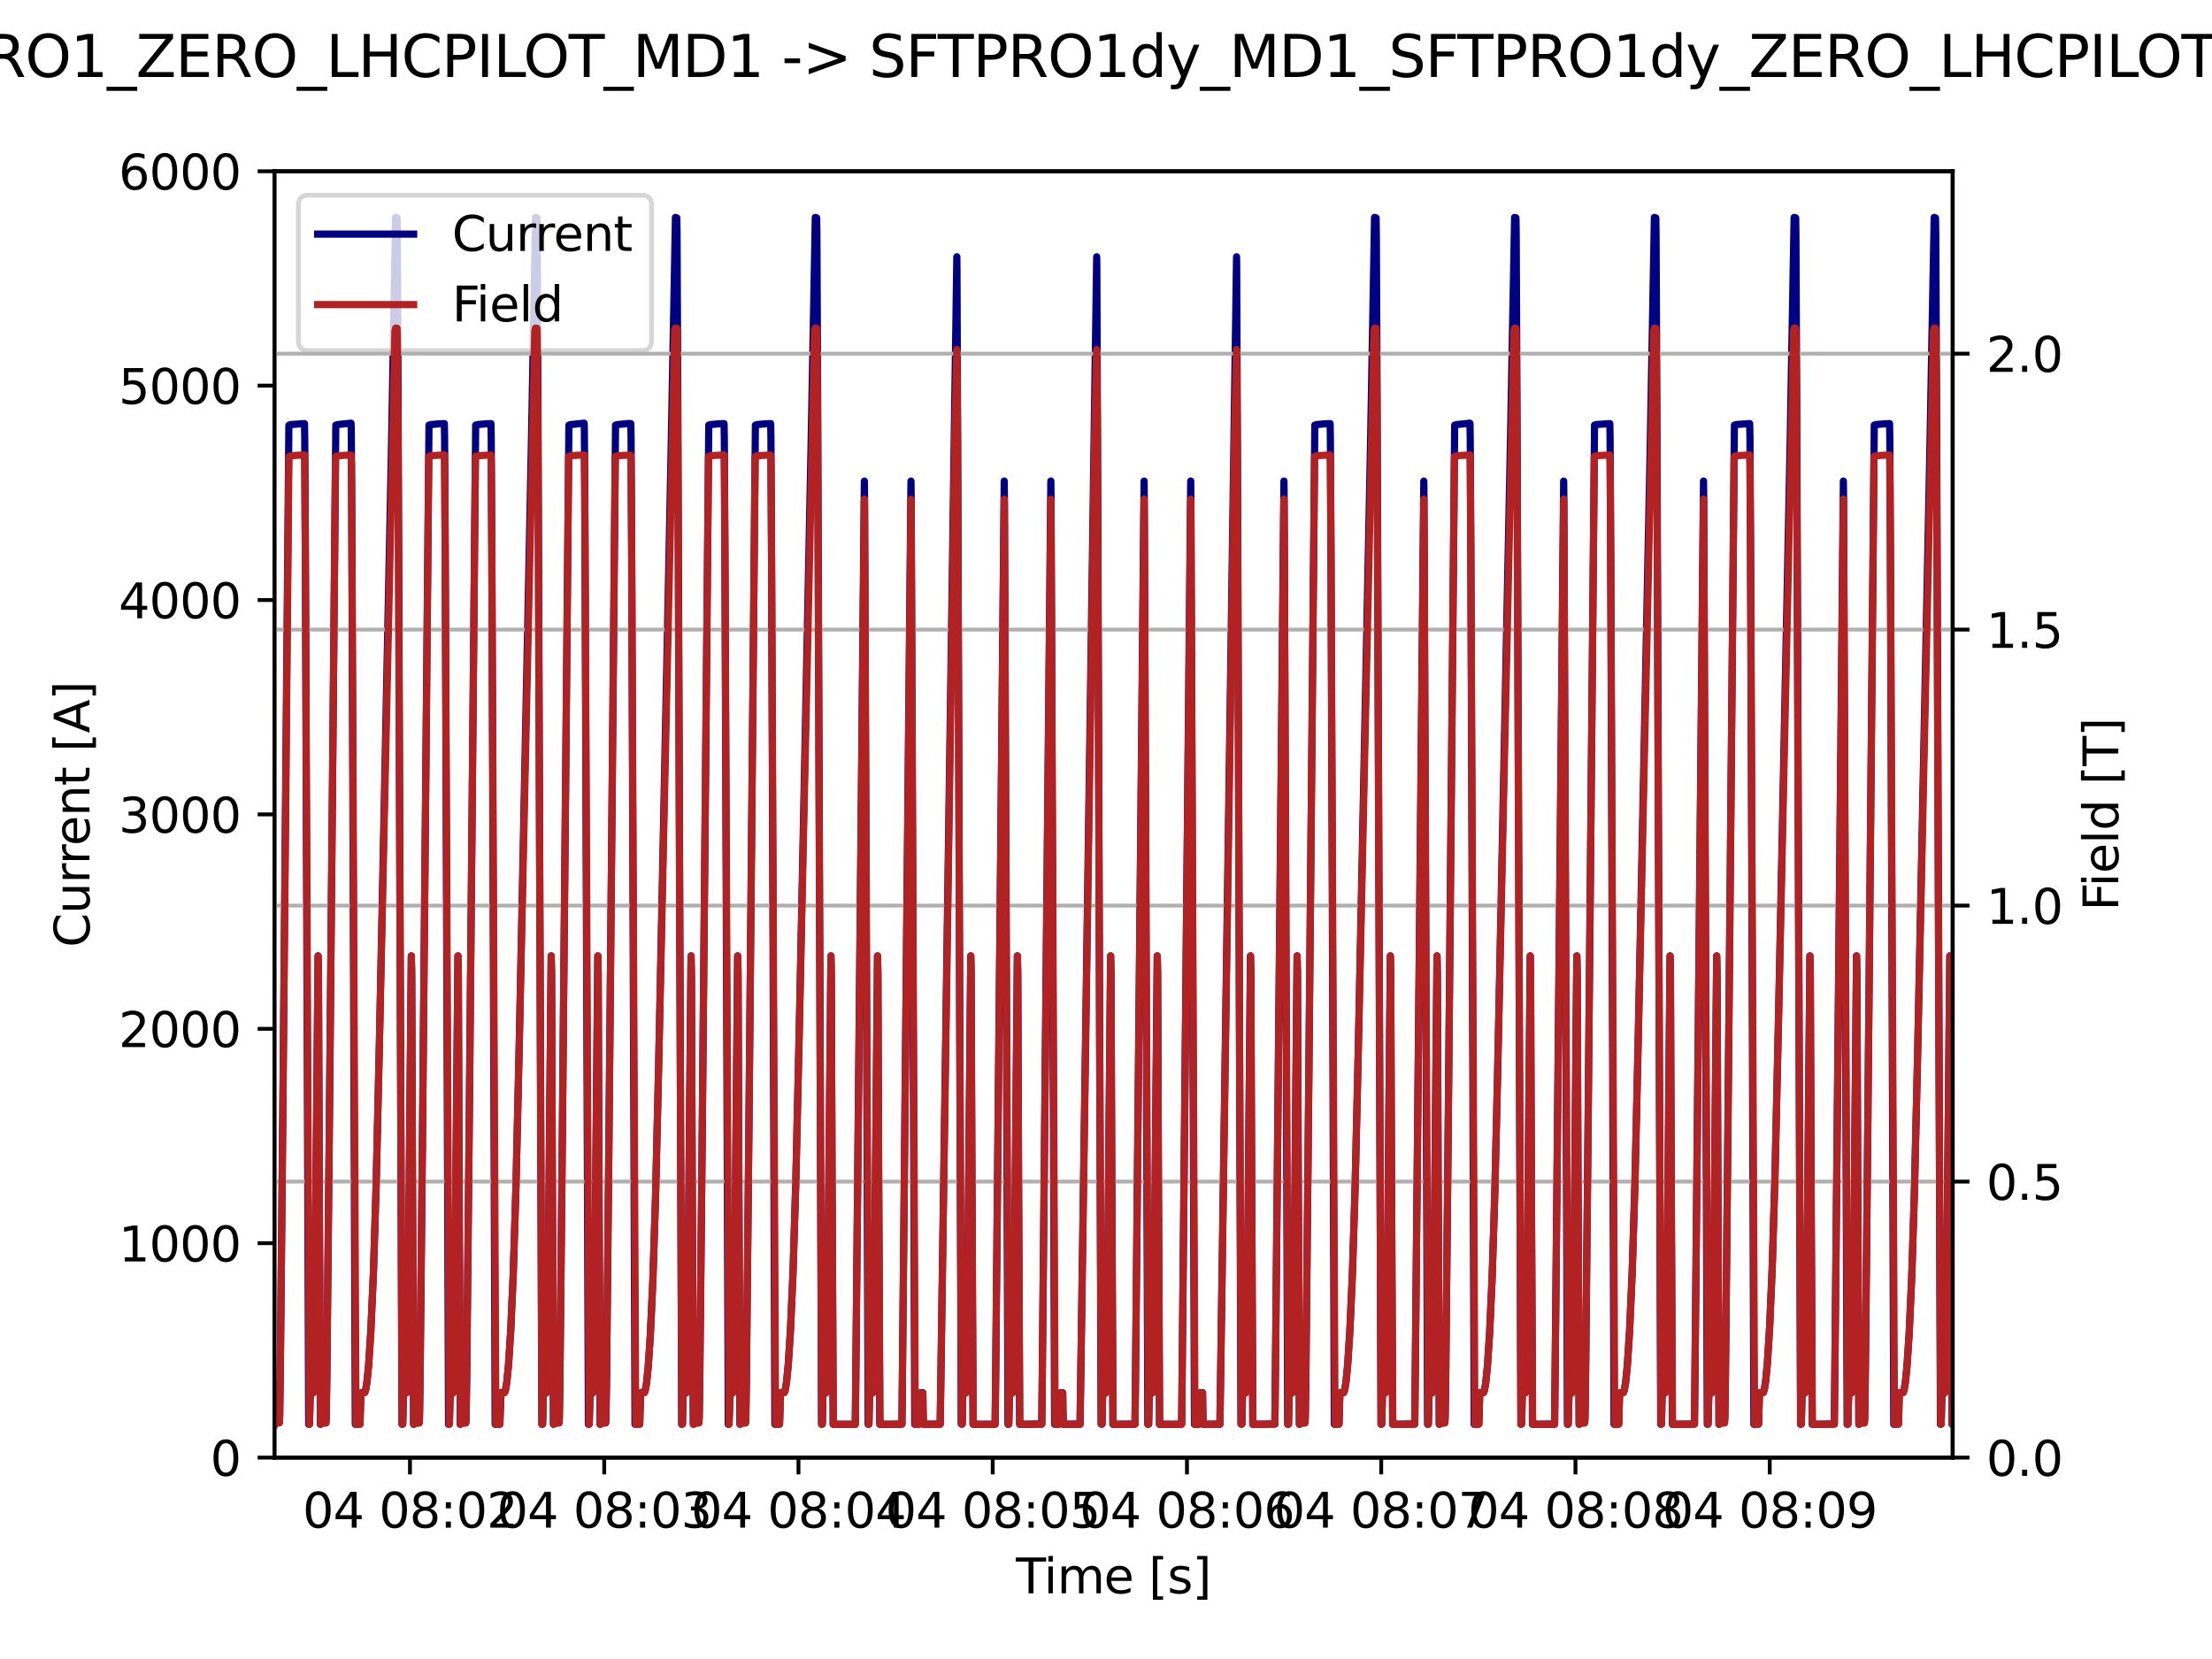 <?xml version="1.0" encoding="utf-8" standalone="no"?>
<!DOCTYPE svg PUBLIC "-//W3C//DTD SVG 1.1//EN"
  "http://www.w3.org/Graphics/SVG/1.1/DTD/svg11.dtd">
<svg xmlns:xlink="http://www.w3.org/1999/xlink" width="460.8pt" height="345.6pt" viewBox="0 0 460.8 345.6" xmlns="http://www.w3.org/2000/svg" version="1.1">
 <defs>
  <style type="text/css">*{stroke-linejoin: round; stroke-linecap: butt}</style>
 </defs>
 <g id="figure_1">
  <g id="patch_1">
   <path d="M 0 345.6 
L 460.8 345.6 
L 460.8 0 
L 0 0 
z
" style="fill: #ffffff"/>
  </g>
  <g id="axes_1">
   <g id="patch_2">
    <path d="M 57.17 303.64 
L 406.78 303.64 
L 406.78 35.677 
L 57.17 35.677 
z
" style="fill: #ffffff"/>
   </g>
   <g id="matplotlib.axis_1">
    <g id="xtick_1">
     <g id="line2d_1">
      <defs>
       <path id="m092766e25f" d="M 0 0 
L 0 3.5 
" style="stroke: #000000; stroke-width: 0.8"/>
      </defs>
      <g>
       <use xlink:href="#m092766e25f" x="85.405" y="303.64" style="stroke: #000000; stroke-width: 0.8"/>
      </g>
     </g>
     <g id="text_1">
      <!-- 04 08:02 -->
      <g transform="translate(63.044 318.238) scale(0.1 -0.1)">
       <defs>
        <path id="DejaVuSans-30" d="M 2034 4250 
Q 1547 4250 1301 3770 
Q 1056 3291 1056 2328 
Q 1056 1369 1301 889 
Q 1547 409 2034 409 
Q 2525 409 2770 889 
Q 3016 1369 3016 2328 
Q 3016 3291 2770 3770 
Q 2525 4250 2034 4250 
z
M 2034 4750 
Q 2819 4750 3233 4129 
Q 3647 3509 3647 2328 
Q 3647 1150 3233 529 
Q 2819 -91 2034 -91 
Q 1250 -91 836 529 
Q 422 1150 422 2328 
Q 422 3509 836 4129 
Q 1250 4750 2034 4750 
z
" transform="scale(0.016)"/>
        <path id="DejaVuSans-34" d="M 2419 4116 
L 825 1625 
L 2419 1625 
L 2419 4116 
z
M 2253 4666 
L 3047 4666 
L 3047 1625 
L 3713 1625 
L 3713 1100 
L 3047 1100 
L 3047 0 
L 2419 0 
L 2419 1100 
L 313 1100 
L 313 1709 
L 2253 4666 
z
" transform="scale(0.016)"/>
        <path id="DejaVuSans-20" transform="scale(0.016)"/>
        <path id="DejaVuSans-38" d="M 2034 2216 
Q 1584 2216 1326 1975 
Q 1069 1734 1069 1313 
Q 1069 891 1326 650 
Q 1584 409 2034 409 
Q 2484 409 2743 651 
Q 3003 894 3003 1313 
Q 3003 1734 2745 1975 
Q 2488 2216 2034 2216 
z
M 1403 2484 
Q 997 2584 770 2862 
Q 544 3141 544 3541 
Q 544 4100 942 4425 
Q 1341 4750 2034 4750 
Q 2731 4750 3128 4425 
Q 3525 4100 3525 3541 
Q 3525 3141 3298 2862 
Q 3072 2584 2669 2484 
Q 3125 2378 3379 2068 
Q 3634 1759 3634 1313 
Q 3634 634 3220 271 
Q 2806 -91 2034 -91 
Q 1263 -91 848 271 
Q 434 634 434 1313 
Q 434 1759 690 2068 
Q 947 2378 1403 2484 
z
M 1172 3481 
Q 1172 3119 1398 2916 
Q 1625 2713 2034 2713 
Q 2441 2713 2670 2916 
Q 2900 3119 2900 3481 
Q 2900 3844 2670 4047 
Q 2441 4250 2034 4250 
Q 1625 4250 1398 4047 
Q 1172 3844 1172 3481 
z
" transform="scale(0.016)"/>
        <path id="DejaVuSans-3a" d="M 750 794 
L 1409 794 
L 1409 0 
L 750 0 
L 750 794 
z
M 750 3309 
L 1409 3309 
L 1409 2516 
L 750 2516 
L 750 3309 
z
" transform="scale(0.016)"/>
        <path id="DejaVuSans-32" d="M 1228 531 
L 3431 531 
L 3431 0 
L 469 0 
L 469 531 
Q 828 903 1448 1529 
Q 2069 2156 2228 2338 
Q 2531 2678 2651 2914 
Q 2772 3150 2772 3378 
Q 2772 3750 2511 3984 
Q 2250 4219 1831 4219 
Q 1534 4219 1204 4116 
Q 875 4013 500 3803 
L 500 4441 
Q 881 4594 1212 4672 
Q 1544 4750 1819 4750 
Q 2544 4750 2975 4387 
Q 3406 4025 3406 3419 
Q 3406 3131 3298 2873 
Q 3191 2616 2906 2266 
Q 2828 2175 2409 1742 
Q 1991 1309 1228 531 
z
" transform="scale(0.016)"/>
       </defs>
       <use xlink:href="#DejaVuSans-30"/>
       <use xlink:href="#DejaVuSans-34" x="63.623"/>
       <use xlink:href="#DejaVuSans-20" x="127.246"/>
       <use xlink:href="#DejaVuSans-30" x="159.033"/>
       <use xlink:href="#DejaVuSans-38" x="222.656"/>
       <use xlink:href="#DejaVuSans-3a" x="286.279"/>
       <use xlink:href="#DejaVuSans-30" x="319.971"/>
       <use xlink:href="#DejaVuSans-32" x="383.594"/>
      </g>
     </g>
    </g>
    <g id="xtick_2">
     <g id="line2d_2">
      <g>
       <use xlink:href="#m092766e25f" x="125.871" y="303.64" style="stroke: #000000; stroke-width: 0.8"/>
      </g>
     </g>
     <g id="text_2">
      <!-- 04 08:03 -->
      <g transform="translate(103.51 318.238) scale(0.1 -0.1)">
       <defs>
        <path id="DejaVuSans-33" d="M 2597 2516 
Q 3050 2419 3304 2112 
Q 3559 1806 3559 1356 
Q 3559 666 3084 287 
Q 2609 -91 1734 -91 
Q 1441 -91 1130 -33 
Q 819 25 488 141 
L 488 750 
Q 750 597 1062 519 
Q 1375 441 1716 441 
Q 2309 441 2620 675 
Q 2931 909 2931 1356 
Q 2931 1769 2642 2001 
Q 2353 2234 1838 2234 
L 1294 2234 
L 1294 2753 
L 1863 2753 
Q 2328 2753 2575 2939 
Q 2822 3125 2822 3475 
Q 2822 3834 2567 4026 
Q 2313 4219 1838 4219 
Q 1578 4219 1281 4162 
Q 984 4106 628 3988 
L 628 4550 
Q 988 4650 1302 4700 
Q 1616 4750 1894 4750 
Q 2613 4750 3031 4423 
Q 3450 4097 3450 3541 
Q 3450 3153 3228 2886 
Q 3006 2619 2597 2516 
z
" transform="scale(0.016)"/>
       </defs>
       <use xlink:href="#DejaVuSans-30"/>
       <use xlink:href="#DejaVuSans-34" x="63.623"/>
       <use xlink:href="#DejaVuSans-20" x="127.246"/>
       <use xlink:href="#DejaVuSans-30" x="159.033"/>
       <use xlink:href="#DejaVuSans-38" x="222.656"/>
       <use xlink:href="#DejaVuSans-3a" x="286.279"/>
       <use xlink:href="#DejaVuSans-30" x="319.971"/>
       <use xlink:href="#DejaVuSans-33" x="383.594"/>
      </g>
     </g>
    </g>
    <g id="xtick_3">
     <g id="line2d_3">
      <g>
       <use xlink:href="#m092766e25f" x="166.336" y="303.64" style="stroke: #000000; stroke-width: 0.8"/>
      </g>
     </g>
     <g id="text_3">
      <!-- 04 08:04 -->
      <g transform="translate(143.975 318.238) scale(0.1 -0.1)">
       <use xlink:href="#DejaVuSans-30"/>
       <use xlink:href="#DejaVuSans-34" x="63.623"/>
       <use xlink:href="#DejaVuSans-20" x="127.246"/>
       <use xlink:href="#DejaVuSans-30" x="159.033"/>
       <use xlink:href="#DejaVuSans-38" x="222.656"/>
       <use xlink:href="#DejaVuSans-3a" x="286.279"/>
       <use xlink:href="#DejaVuSans-30" x="319.971"/>
       <use xlink:href="#DejaVuSans-34" x="383.594"/>
      </g>
     </g>
    </g>
    <g id="xtick_4">
     <g id="line2d_4">
      <g>
       <use xlink:href="#m092766e25f" x="206.802" y="303.64" style="stroke: #000000; stroke-width: 0.8"/>
      </g>
     </g>
     <g id="text_4">
      <!-- 04 08:05 -->
      <g transform="translate(184.441 318.238) scale(0.1 -0.1)">
       <defs>
        <path id="DejaVuSans-35" d="M 691 4666 
L 3169 4666 
L 3169 4134 
L 1269 4134 
L 1269 2991 
Q 1406 3038 1543 3061 
Q 1681 3084 1819 3084 
Q 2600 3084 3056 2656 
Q 3513 2228 3513 1497 
Q 3513 744 3044 326 
Q 2575 -91 1722 -91 
Q 1428 -91 1123 -41 
Q 819 9 494 109 
L 494 744 
Q 775 591 1075 516 
Q 1375 441 1709 441 
Q 2250 441 2565 725 
Q 2881 1009 2881 1497 
Q 2881 1984 2565 2268 
Q 2250 2553 1709 2553 
Q 1456 2553 1204 2497 
Q 953 2441 691 2322 
L 691 4666 
z
" transform="scale(0.016)"/>
       </defs>
       <use xlink:href="#DejaVuSans-30"/>
       <use xlink:href="#DejaVuSans-34" x="63.623"/>
       <use xlink:href="#DejaVuSans-20" x="127.246"/>
       <use xlink:href="#DejaVuSans-30" x="159.033"/>
       <use xlink:href="#DejaVuSans-38" x="222.656"/>
       <use xlink:href="#DejaVuSans-3a" x="286.279"/>
       <use xlink:href="#DejaVuSans-30" x="319.971"/>
       <use xlink:href="#DejaVuSans-35" x="383.594"/>
      </g>
     </g>
    </g>
    <g id="xtick_5">
     <g id="line2d_5">
      <g>
       <use xlink:href="#m092766e25f" x="247.268" y="303.64" style="stroke: #000000; stroke-width: 0.8"/>
      </g>
     </g>
     <g id="text_5">
      <!-- 04 08:06 -->
      <g transform="translate(224.907 318.238) scale(0.1 -0.1)">
       <defs>
        <path id="DejaVuSans-36" d="M 2113 2584 
Q 1688 2584 1439 2293 
Q 1191 2003 1191 1497 
Q 1191 994 1439 701 
Q 1688 409 2113 409 
Q 2538 409 2786 701 
Q 3034 994 3034 1497 
Q 3034 2003 2786 2293 
Q 2538 2584 2113 2584 
z
M 3366 4563 
L 3366 3988 
Q 3128 4100 2886 4159 
Q 2644 4219 2406 4219 
Q 1781 4219 1451 3797 
Q 1122 3375 1075 2522 
Q 1259 2794 1537 2939 
Q 1816 3084 2150 3084 
Q 2853 3084 3261 2657 
Q 3669 2231 3669 1497 
Q 3669 778 3244 343 
Q 2819 -91 2113 -91 
Q 1303 -91 875 529 
Q 447 1150 447 2328 
Q 447 3434 972 4092 
Q 1497 4750 2381 4750 
Q 2619 4750 2861 4703 
Q 3103 4656 3366 4563 
z
" transform="scale(0.016)"/>
       </defs>
       <use xlink:href="#DejaVuSans-30"/>
       <use xlink:href="#DejaVuSans-34" x="63.623"/>
       <use xlink:href="#DejaVuSans-20" x="127.246"/>
       <use xlink:href="#DejaVuSans-30" x="159.033"/>
       <use xlink:href="#DejaVuSans-38" x="222.656"/>
       <use xlink:href="#DejaVuSans-3a" x="286.279"/>
       <use xlink:href="#DejaVuSans-30" x="319.971"/>
       <use xlink:href="#DejaVuSans-36" x="383.594"/>
      </g>
     </g>
    </g>
    <g id="xtick_6">
     <g id="line2d_6">
      <g>
       <use xlink:href="#m092766e25f" x="287.733" y="303.64" style="stroke: #000000; stroke-width: 0.8"/>
      </g>
     </g>
     <g id="text_6">
      <!-- 04 08:07 -->
      <g transform="translate(265.372 318.238) scale(0.1 -0.1)">
       <defs>
        <path id="DejaVuSans-37" d="M 525 4666 
L 3525 4666 
L 3525 4397 
L 1831 0 
L 1172 0 
L 2766 4134 
L 525 4134 
L 525 4666 
z
" transform="scale(0.016)"/>
       </defs>
       <use xlink:href="#DejaVuSans-30"/>
       <use xlink:href="#DejaVuSans-34" x="63.623"/>
       <use xlink:href="#DejaVuSans-20" x="127.246"/>
       <use xlink:href="#DejaVuSans-30" x="159.033"/>
       <use xlink:href="#DejaVuSans-38" x="222.656"/>
       <use xlink:href="#DejaVuSans-3a" x="286.279"/>
       <use xlink:href="#DejaVuSans-30" x="319.971"/>
       <use xlink:href="#DejaVuSans-37" x="383.594"/>
      </g>
     </g>
    </g>
    <g id="xtick_7">
     <g id="line2d_7">
      <g>
       <use xlink:href="#m092766e25f" x="328.199" y="303.64" style="stroke: #000000; stroke-width: 0.8"/>
      </g>
     </g>
     <g id="text_7">
      <!-- 04 08:08 -->
      <g transform="translate(305.838 318.238) scale(0.1 -0.1)">
       <use xlink:href="#DejaVuSans-30"/>
       <use xlink:href="#DejaVuSans-34" x="63.623"/>
       <use xlink:href="#DejaVuSans-20" x="127.246"/>
       <use xlink:href="#DejaVuSans-30" x="159.033"/>
       <use xlink:href="#DejaVuSans-38" x="222.656"/>
       <use xlink:href="#DejaVuSans-3a" x="286.279"/>
       <use xlink:href="#DejaVuSans-30" x="319.971"/>
       <use xlink:href="#DejaVuSans-38" x="383.594"/>
      </g>
     </g>
    </g>
    <g id="xtick_8">
     <g id="line2d_8">
      <g>
       <use xlink:href="#m092766e25f" x="368.665" y="303.64" style="stroke: #000000; stroke-width: 0.8"/>
      </g>
     </g>
     <g id="text_8">
      <!-- 04 08:09 -->
      <g transform="translate(346.304 318.238) scale(0.1 -0.1)">
       <defs>
        <path id="DejaVuSans-39" d="M 703 97 
L 703 672 
Q 941 559 1184 500 
Q 1428 441 1663 441 
Q 2288 441 2617 861 
Q 2947 1281 2994 2138 
Q 2813 1869 2534 1725 
Q 2256 1581 1919 1581 
Q 1219 1581 811 2004 
Q 403 2428 403 3163 
Q 403 3881 828 4315 
Q 1253 4750 1959 4750 
Q 2769 4750 3195 4129 
Q 3622 3509 3622 2328 
Q 3622 1225 3098 567 
Q 2575 -91 1691 -91 
Q 1453 -91 1209 -44 
Q 966 3 703 97 
z
M 1959 2075 
Q 2384 2075 2632 2365 
Q 2881 2656 2881 3163 
Q 2881 3666 2632 3958 
Q 2384 4250 1959 4250 
Q 1534 4250 1286 3958 
Q 1038 3666 1038 3163 
Q 1038 2656 1286 2365 
Q 1534 2075 1959 2075 
z
" transform="scale(0.016)"/>
       </defs>
       <use xlink:href="#DejaVuSans-30"/>
       <use xlink:href="#DejaVuSans-34" x="63.623"/>
       <use xlink:href="#DejaVuSans-20" x="127.246"/>
       <use xlink:href="#DejaVuSans-30" x="159.033"/>
       <use xlink:href="#DejaVuSans-38" x="222.656"/>
       <use xlink:href="#DejaVuSans-3a" x="286.279"/>
       <use xlink:href="#DejaVuSans-30" x="319.971"/>
       <use xlink:href="#DejaVuSans-39" x="383.594"/>
      </g>
     </g>
    </g>
    <g id="text_9">
     <!-- Time [s] -->
     <g transform="translate(211.646 331.917) scale(0.1 -0.1)">
      <defs>
       <path id="DejaVuSans-54" d="M -19 4666 
L 3928 4666 
L 3928 4134 
L 2272 4134 
L 2272 0 
L 1638 0 
L 1638 4134 
L -19 4134 
L -19 4666 
z
" transform="scale(0.016)"/>
       <path id="DejaVuSans-69" d="M 603 3500 
L 1178 3500 
L 1178 0 
L 603 0 
L 603 3500 
z
M 603 4863 
L 1178 4863 
L 1178 4134 
L 603 4134 
L 603 4863 
z
" transform="scale(0.016)"/>
       <path id="DejaVuSans-6d" d="M 3328 2828 
Q 3544 3216 3844 3400 
Q 4144 3584 4550 3584 
Q 5097 3584 5394 3201 
Q 5691 2819 5691 2113 
L 5691 0 
L 5113 0 
L 5113 2094 
Q 5113 2597 4934 2840 
Q 4756 3084 4391 3084 
Q 3944 3084 3684 2787 
Q 3425 2491 3425 1978 
L 3425 0 
L 2847 0 
L 2847 2094 
Q 2847 2600 2669 2842 
Q 2491 3084 2119 3084 
Q 1678 3084 1418 2786 
Q 1159 2488 1159 1978 
L 1159 0 
L 581 0 
L 581 3500 
L 1159 3500 
L 1159 2956 
Q 1356 3278 1631 3431 
Q 1906 3584 2284 3584 
Q 2666 3584 2933 3390 
Q 3200 3197 3328 2828 
z
" transform="scale(0.016)"/>
       <path id="DejaVuSans-65" d="M 3597 1894 
L 3597 1613 
L 953 1613 
Q 991 1019 1311 708 
Q 1631 397 2203 397 
Q 2534 397 2845 478 
Q 3156 559 3463 722 
L 3463 178 
Q 3153 47 2828 -22 
Q 2503 -91 2169 -91 
Q 1331 -91 842 396 
Q 353 884 353 1716 
Q 353 2575 817 3079 
Q 1281 3584 2069 3584 
Q 2775 3584 3186 3129 
Q 3597 2675 3597 1894 
z
M 3022 2063 
Q 3016 2534 2758 2815 
Q 2500 3097 2075 3097 
Q 1594 3097 1305 2825 
Q 1016 2553 972 2059 
L 3022 2063 
z
" transform="scale(0.016)"/>
       <path id="DejaVuSans-5b" d="M 550 4863 
L 1875 4863 
L 1875 4416 
L 1125 4416 
L 1125 -397 
L 1875 -397 
L 1875 -844 
L 550 -844 
L 550 4863 
z
" transform="scale(0.016)"/>
       <path id="DejaVuSans-73" d="M 2834 3397 
L 2834 2853 
Q 2591 2978 2328 3040 
Q 2066 3103 1784 3103 
Q 1356 3103 1142 2972 
Q 928 2841 928 2578 
Q 928 2378 1081 2264 
Q 1234 2150 1697 2047 
L 1894 2003 
Q 2506 1872 2764 1633 
Q 3022 1394 3022 966 
Q 3022 478 2636 193 
Q 2250 -91 1575 -91 
Q 1294 -91 989 -36 
Q 684 19 347 128 
L 347 722 
Q 666 556 975 473 
Q 1284 391 1588 391 
Q 1994 391 2212 530 
Q 2431 669 2431 922 
Q 2431 1156 2273 1281 
Q 2116 1406 1581 1522 
L 1381 1569 
Q 847 1681 609 1914 
Q 372 2147 372 2553 
Q 372 3047 722 3315 
Q 1072 3584 1716 3584 
Q 2034 3584 2315 3537 
Q 2597 3491 2834 3397 
z
" transform="scale(0.016)"/>
       <path id="DejaVuSans-5d" d="M 1947 4863 
L 1947 -844 
L 622 -844 
L 622 -397 
L 1369 -397 
L 1369 4416 
L 622 4416 
L 622 4863 
L 1947 4863 
z
" transform="scale(0.016)"/>
      </defs>
      <use xlink:href="#DejaVuSans-54"/>
      <use xlink:href="#DejaVuSans-69" x="57.959"/>
      <use xlink:href="#DejaVuSans-6d" x="85.742"/>
      <use xlink:href="#DejaVuSans-65" x="183.154"/>
      <use xlink:href="#DejaVuSans-20" x="244.678"/>
      <use xlink:href="#DejaVuSans-5b" x="276.465"/>
      <use xlink:href="#DejaVuSans-73" x="315.479"/>
      <use xlink:href="#DejaVuSans-5d" x="367.578"/>
     </g>
    </g>
   </g>
   <g id="matplotlib.axis_2">
    <g id="ytick_1">
     <g id="line2d_9">
      <defs>
       <path id="m221dee0db3" d="M 0 0 
L -3.5 0 
" style="stroke: #000000; stroke-width: 0.8"/>
      </defs>
      <g>
       <use xlink:href="#m221dee0db3" x="57.17" y="303.64" style="stroke: #000000; stroke-width: 0.8"/>
      </g>
     </g>
     <g id="text_10">
      <!-- 0 -->
      <g transform="translate(43.807 307.439) scale(0.1 -0.1)">
       <use xlink:href="#DejaVuSans-30"/>
      </g>
     </g>
    </g>
    <g id="ytick_2">
     <g id="line2d_10">
      <g>
       <use xlink:href="#m221dee0db3" x="57.17" y="258.979" style="stroke: #000000; stroke-width: 0.8"/>
      </g>
     </g>
     <g id="text_11">
      <!-- 1000 -->
      <g transform="translate(24.72 262.779) scale(0.1 -0.1)">
       <defs>
        <path id="DejaVuSans-31" d="M 794 531 
L 1825 531 
L 1825 4091 
L 703 3866 
L 703 4441 
L 1819 4666 
L 2450 4666 
L 2450 531 
L 3481 531 
L 3481 0 
L 794 0 
L 794 531 
z
" transform="scale(0.016)"/>
       </defs>
       <use xlink:href="#DejaVuSans-31"/>
       <use xlink:href="#DejaVuSans-30" x="63.623"/>
       <use xlink:href="#DejaVuSans-30" x="127.246"/>
       <use xlink:href="#DejaVuSans-30" x="190.869"/>
      </g>
     </g>
    </g>
    <g id="ytick_3">
     <g id="line2d_11">
      <g>
       <use xlink:href="#m221dee0db3" x="57.17" y="214.319" style="stroke: #000000; stroke-width: 0.8"/>
      </g>
     </g>
     <g id="text_12">
      <!-- 2000 -->
      <g transform="translate(24.72 218.118) scale(0.1 -0.1)">
       <use xlink:href="#DejaVuSans-32"/>
       <use xlink:href="#DejaVuSans-30" x="63.623"/>
       <use xlink:href="#DejaVuSans-30" x="127.246"/>
       <use xlink:href="#DejaVuSans-30" x="190.869"/>
      </g>
     </g>
    </g>
    <g id="ytick_4">
     <g id="line2d_12">
      <g>
       <use xlink:href="#m221dee0db3" x="57.17" y="169.658" style="stroke: #000000; stroke-width: 0.8"/>
      </g>
     </g>
     <g id="text_13">
      <!-- 3000 -->
      <g transform="translate(24.72 173.458) scale(0.1 -0.1)">
       <use xlink:href="#DejaVuSans-33"/>
       <use xlink:href="#DejaVuSans-30" x="63.623"/>
       <use xlink:href="#DejaVuSans-30" x="127.246"/>
       <use xlink:href="#DejaVuSans-30" x="190.869"/>
      </g>
     </g>
    </g>
    <g id="ytick_5">
     <g id="line2d_13">
      <g>
       <use xlink:href="#m221dee0db3" x="57.17" y="124.998" style="stroke: #000000; stroke-width: 0.8"/>
      </g>
     </g>
     <g id="text_14">
      <!-- 4000 -->
      <g transform="translate(24.72 128.797) scale(0.1 -0.1)">
       <use xlink:href="#DejaVuSans-34"/>
       <use xlink:href="#DejaVuSans-30" x="63.623"/>
       <use xlink:href="#DejaVuSans-30" x="127.246"/>
       <use xlink:href="#DejaVuSans-30" x="190.869"/>
      </g>
     </g>
    </g>
    <g id="ytick_6">
     <g id="line2d_14">
      <g>
       <use xlink:href="#m221dee0db3" x="57.17" y="80.337" style="stroke: #000000; stroke-width: 0.8"/>
      </g>
     </g>
     <g id="text_15">
      <!-- 5000 -->
      <g transform="translate(24.72 84.137) scale(0.1 -0.1)">
       <use xlink:href="#DejaVuSans-35"/>
       <use xlink:href="#DejaVuSans-30" x="63.623"/>
       <use xlink:href="#DejaVuSans-30" x="127.246"/>
       <use xlink:href="#DejaVuSans-30" x="190.869"/>
      </g>
     </g>
    </g>
    <g id="ytick_7">
     <g id="line2d_15">
      <g>
       <use xlink:href="#m221dee0db3" x="57.17" y="35.677" style="stroke: #000000; stroke-width: 0.8"/>
      </g>
     </g>
     <g id="text_16">
      <!-- 6000 -->
      <g transform="translate(24.72 39.476) scale(0.1 -0.1)">
       <use xlink:href="#DejaVuSans-36"/>
       <use xlink:href="#DejaVuSans-30" x="63.623"/>
       <use xlink:href="#DejaVuSans-30" x="127.246"/>
       <use xlink:href="#DejaVuSans-30" x="190.869"/>
      </g>
     </g>
    </g>
    <g id="text_17">
     <!-- Current [A] -->
     <g transform="translate(18.64 197.346) rotate(-90) scale(0.1 -0.1)">
      <defs>
       <path id="DejaVuSans-43" d="M 4122 4306 
L 4122 3641 
Q 3803 3938 3442 4084 
Q 3081 4231 2675 4231 
Q 1875 4231 1450 3742 
Q 1025 3253 1025 2328 
Q 1025 1406 1450 917 
Q 1875 428 2675 428 
Q 3081 428 3442 575 
Q 3803 722 4122 1019 
L 4122 359 
Q 3791 134 3420 21 
Q 3050 -91 2638 -91 
Q 1578 -91 968 557 
Q 359 1206 359 2328 
Q 359 3453 968 4101 
Q 1578 4750 2638 4750 
Q 3056 4750 3426 4639 
Q 3797 4528 4122 4306 
z
" transform="scale(0.016)"/>
       <path id="DejaVuSans-75" d="M 544 1381 
L 544 3500 
L 1119 3500 
L 1119 1403 
Q 1119 906 1312 657 
Q 1506 409 1894 409 
Q 2359 409 2629 706 
Q 2900 1003 2900 1516 
L 2900 3500 
L 3475 3500 
L 3475 0 
L 2900 0 
L 2900 538 
Q 2691 219 2414 64 
Q 2138 -91 1772 -91 
Q 1169 -91 856 284 
Q 544 659 544 1381 
z
M 1991 3584 
L 1991 3584 
z
" transform="scale(0.016)"/>
       <path id="DejaVuSans-72" d="M 2631 2963 
Q 2534 3019 2420 3045 
Q 2306 3072 2169 3072 
Q 1681 3072 1420 2755 
Q 1159 2438 1159 1844 
L 1159 0 
L 581 0 
L 581 3500 
L 1159 3500 
L 1159 2956 
Q 1341 3275 1631 3429 
Q 1922 3584 2338 3584 
Q 2397 3584 2469 3576 
Q 2541 3569 2628 3553 
L 2631 2963 
z
" transform="scale(0.016)"/>
       <path id="DejaVuSans-6e" d="M 3513 2113 
L 3513 0 
L 2938 0 
L 2938 2094 
Q 2938 2591 2744 2837 
Q 2550 3084 2163 3084 
Q 1697 3084 1428 2787 
Q 1159 2491 1159 1978 
L 1159 0 
L 581 0 
L 581 3500 
L 1159 3500 
L 1159 2956 
Q 1366 3272 1645 3428 
Q 1925 3584 2291 3584 
Q 2894 3584 3203 3211 
Q 3513 2838 3513 2113 
z
" transform="scale(0.016)"/>
       <path id="DejaVuSans-74" d="M 1172 4494 
L 1172 3500 
L 2356 3500 
L 2356 3053 
L 1172 3053 
L 1172 1153 
Q 1172 725 1289 603 
Q 1406 481 1766 481 
L 2356 481 
L 2356 0 
L 1766 0 
Q 1100 0 847 248 
Q 594 497 594 1153 
L 594 3053 
L 172 3053 
L 172 3500 
L 594 3500 
L 594 4494 
L 1172 4494 
z
" transform="scale(0.016)"/>
       <path id="DejaVuSans-41" d="M 2188 4044 
L 1331 1722 
L 3047 1722 
L 2188 4044 
z
M 1831 4666 
L 2547 4666 
L 4325 0 
L 3669 0 
L 3244 1197 
L 1141 1197 
L 716 0 
L 50 0 
L 1831 4666 
z
" transform="scale(0.016)"/>
      </defs>
      <use xlink:href="#DejaVuSans-43"/>
      <use xlink:href="#DejaVuSans-75" x="69.824"/>
      <use xlink:href="#DejaVuSans-72" x="133.203"/>
      <use xlink:href="#DejaVuSans-72" x="172.566"/>
      <use xlink:href="#DejaVuSans-65" x="211.43"/>
      <use xlink:href="#DejaVuSans-6e" x="272.953"/>
      <use xlink:href="#DejaVuSans-74" x="336.332"/>
      <use xlink:href="#DejaVuSans-20" x="375.541"/>
      <use xlink:href="#DejaVuSans-5b" x="407.328"/>
      <use xlink:href="#DejaVuSans-41" x="446.342"/>
      <use xlink:href="#DejaVuSans-5d" x="514.75"/>
     </g>
    </g>
   </g>
   <g id="line2d_16">
    <path d="M 57.17 296.684 
L 57.197 296.577 
L 57.332 296.45 
L 58.195 296.313 
L 58.263 294.882 
L 58.438 281.422 
L 58.964 226.391 
L 60.178 88.619 
L 60.286 88.531 
L 60.691 88.435 
L 63.429 88.243 
L 63.483 91.179 
L 63.618 116.522 
L 64.305 296.704 
L 64.386 296.694 
L 64.467 296.653 
L 64.494 295.796 
L 64.629 290.186 
L 64.656 290.189 
L 65.196 290.145 
L 65.263 289.168 
L 65.425 282.249 
L 65.708 259.536 
L 66.261 199.138 
L 66.342 202.794 
L 66.504 245.993 
L 66.733 296.692 
L 66.787 296.686 
L 66.909 296.576 
L 67.044 296.449 
L 67.893 296.392 
L 67.961 295.373 
L 68.082 287.067 
L 68.595 236.126 
L 69.957 88.556 
L 70.375 88.439 
L 73.127 88.155 
L 73.167 89.132 
L 73.262 100.958 
L 73.586 185.684 
L 74.017 296.702 
L 74.071 296.696 
L 74.988 296.65 
L 75.015 295.795 
L 75.177 290.154 
L 75.501 290.134 
L 75.987 290.031 
L 76.162 289.537 
L 76.432 287.973 
L 76.796 284.324 
L 77.254 277.212 
L 77.794 265.096 
L 78.361 246.814 
L 79.048 216.846 
L 81.571 92.103 
L 82.407 45.293 
L 82.434 45.294 
L 82.717 45.381 
L 82.771 48.897 
L 82.92 80.872 
L 83.742 296.693 
L 83.756 296.69 
L 83.891 296.65 
L 83.918 295.788 
L 84.053 290.186 
L 84.08 290.188 
L 84.619 290.144 
L 84.687 289.167 
L 84.849 282.25 
L 85.132 259.536 
L 85.685 199.139 
L 85.766 202.794 
L 85.928 245.994 
L 86.157 296.694 
L 86.211 296.687 
L 86.332 296.579 
L 86.467 296.449 
L 87.317 296.392 
L 87.384 295.374 
L 87.506 287.067 
L 88.018 236.126 
L 89.367 88.565 
L 89.718 88.451 
L 91.431 88.298 
L 92.564 88.242 
L 92.618 91.178 
L 92.753 116.522 
L 93.441 296.703 
L 93.522 296.693 
L 93.603 296.646 
L 93.63 295.796 
L 93.737 290.186 
L 93.791 290.187 
L 94.331 290.146 
L 94.398 289.168 
L 94.56 282.249 
L 94.844 259.537 
L 95.397 199.138 
L 95.478 202.794 
L 95.639 245.993 
L 95.869 296.694 
L 95.923 296.687 
L 96.044 296.577 
L 96.179 296.449 
L 97.029 296.392 
L 97.096 295.375 
L 97.218 287.068 
L 97.73 236.127 
L 99.092 88.555 
L 99.538 88.436 
L 100.779 88.327 
L 102.276 88.241 
L 102.33 91.179 
L 102.465 116.519 
L 103.153 296.705 
L 103.233 296.694 
L 104.11 296.685 
L 104.137 296.477 
L 104.366 290.135 
L 105.122 290.032 
L 105.297 289.537 
L 105.567 287.974 
L 105.931 284.325 
L 106.39 277.212 
L 106.929 265.096 
L 107.496 246.814 
L 108.184 216.846 
L 110.72 91.277 
L 111.569 45.294 
L 111.853 45.382 
L 111.907 48.897 
L 112.055 80.872 
L 112.878 296.693 
L 112.891 296.69 
L 113.026 296.65 
L 113.053 295.788 
L 113.188 290.186 
L 113.215 290.188 
L 113.755 290.146 
L 113.822 289.169 
L 113.984 282.249 
L 114.267 259.537 
L 114.82 199.138 
L 114.901 202.795 
L 115.063 245.994 
L 115.292 296.694 
L 115.346 296.687 
L 115.468 296.578 
L 115.602 296.449 
L 116.452 296.392 
L 116.52 295.373 
L 116.641 287.067 
L 117.154 236.126 
L 118.516 88.556 
L 118.894 88.445 
L 119.797 88.356 
L 121.551 88.171 
L 121.686 88.155 
L 121.726 89.133 
L 121.821 100.96 
L 122.144 185.684 
L 122.576 296.703 
L 122.63 296.697 
L 122.738 296.649 
L 122.765 295.795 
L 122.873 290.186 
L 122.927 290.189 
L 123.466 290.146 
L 123.534 289.169 
L 123.696 282.25 
L 123.979 259.537 
L 124.532 199.138 
L 124.613 202.794 
L 124.775 245.994 
L 125.004 296.692 
L 125.058 296.686 
L 125.179 296.579 
L 125.314 296.449 
L 126.164 296.391 
L 126.231 295.373 
L 126.353 287.067 
L 126.865 236.126 
L 128.228 88.554 
L 128.686 88.433 
L 129.738 88.339 
L 130.966 88.223 
L 131.411 88.242 
L 131.465 91.179 
L 131.6 116.52 
L 132.288 296.704 
L 132.369 296.694 
L 133.259 296.65 
L 133.286 295.781 
L 133.448 290.155 
L 133.758 290.135 
L 134.244 290.052 
L 134.419 289.589 
L 134.675 288.173 
L 135.026 284.816 
L 135.471 278.194 
L 135.997 266.877 
L 136.55 249.789 
L 137.211 221.964 
L 139.841 92.103 
L 140.705 45.294 
L 140.988 45.382 
L 141.042 48.897 
L 141.19 80.872 
L 142.013 296.692 
L 142.027 296.689 
L 142.161 296.649 
L 142.188 295.796 
L 142.296 290.186 
L 142.35 290.188 
L 142.89 290.144 
L 142.957 289.168 
L 143.119 282.249 
L 143.402 259.536 
L 143.955 199.138 
L 144.036 202.792 
L 144.198 245.994 
L 144.427 296.693 
L 144.481 296.686 
L 144.603 296.578 
L 144.738 296.45 
L 145.588 296.392 
L 145.655 295.373 
L 145.776 287.068 
L 146.289 236.125 
L 147.651 88.555 
L 148.083 88.436 
L 149.782 88.29 
L 150.835 88.24 
L 150.889 91.179 
L 151.023 116.519 
L 151.711 296.703 
L 151.792 296.693 
L 151.873 296.653 
L 151.9 295.787 
L 152.008 290.185 
L 152.062 290.188 
L 152.602 290.146 
L 152.669 289.169 
L 152.831 282.25 
L 153.114 259.536 
L 153.667 199.139 
L 153.748 202.794 
L 153.91 245.994 
L 154.139 296.694 
L 154.193 296.687 
L 154.315 296.578 
L 154.449 296.449 
L 155.299 296.392 
L 155.367 295.374 
L 155.488 287.067 
L 156.001 236.126 
L 157.363 88.555 
L 157.781 88.438 
L 159.575 88.282 
L 160.546 88.241 
L 160.6 91.178 
L 160.735 116.521 
L 161.423 296.704 
L 161.504 296.695 
L 162.394 296.651 
L 162.421 295.788 
L 162.583 290.154 
L 162.934 290.135 
L 163.392 290.032 
L 163.581 289.481 
L 163.851 287.87 
L 164.215 284.155 
L 164.674 276.96 
L 165.213 264.73 
L 165.793 245.795 
L 166.495 214.927 
L 168.977 92.103 
L 169.84 45.294 
L 170.123 45.381 
L 170.177 48.897 
L 170.326 80.871 
L 171.148 296.692 
L 171.162 296.69 
L 171.297 296.65 
L 171.324 295.784 
L 171.432 290.185 
L 171.486 290.188 
L 172.025 290.145 
L 172.093 289.169 
L 172.254 282.249 
L 172.538 259.536 
L 173.104 199.139 
L 173.172 202.794 
L 173.333 245.995 
L 173.563 296.695 
L 173.617 296.687 
L 173.738 296.579 
L 173.873 296.449 
L 173.9 296.449 
L 173.94 296.712 
L 174.021 296.694 
L 178.162 296.695 
L 178.176 296.645 
L 178.284 286.161 
L 180.064 100.211 
L 180.105 103.885 
L 180.401 181.858 
L 180.847 296.704 
L 180.914 296.695 
L 181.008 296.659 
L 181.035 295.788 
L 181.143 290.186 
L 181.197 290.188 
L 181.737 290.146 
L 181.804 289.169 
L 181.966 282.25 
L 182.249 259.537 
L 182.802 199.139 
L 182.883 202.794 
L 183.045 245.994 
L 183.275 296.695 
L 183.329 296.687 
L 183.45 296.581 
L 183.585 296.45 
L 183.612 296.449 
L 183.652 296.71 
L 183.733 296.693 
L 187.119 296.694 
L 187.888 296.644 
L 187.996 286.162 
L 189.776 100.214 
L 189.817 103.885 
L 190.113 181.858 
L 190.558 296.704 
L 190.626 296.695 
L 191.53 296.651 
L 191.557 295.787 
L 191.718 290.155 
L 192.123 290.134 
L 192.244 290.134 
L 192.285 293.132 
L 192.352 296.688 
L 192.42 296.685 
L 195.859 296.664 
L 196.008 286.631 
L 199.326 53.497 
L 199.353 55.462 
L 199.501 93.344 
L 200.243 296.62 
L 200.378 296.684 
L 200.432 296.649 
L 200.459 295.791 
L 200.567 290.186 
L 200.621 290.188 
L 201.16 290.145 
L 201.228 289.168 
L 201.39 282.249 
L 201.673 259.536 
L 202.226 199.139 
L 202.307 202.794 
L 202.469 245.994 
L 202.698 296.694 
L 202.752 296.686 
L 202.873 296.579 
L 203.008 296.45 
L 203.035 296.449 
L 203.076 296.71 
L 203.157 296.694 
L 206.623 296.695 
L 207.311 296.646 
L 207.419 286.162 
L 209.2 100.207 
L 209.24 103.891 
L 209.537 181.858 
L 209.982 296.705 
L 210.049 296.694 
L 210.144 296.648 
L 210.171 295.796 
L 210.279 290.186 
L 210.333 290.188 
L 210.872 290.145 
L 210.94 289.169 
L 211.101 282.25 
L 211.385 259.537 
L 211.938 199.139 
L 212.019 202.794 
L 212.181 245.995 
L 212.41 296.694 
L 212.464 296.686 
L 212.585 296.579 
L 212.72 296.449 
L 212.747 296.448 
L 212.788 296.711 
L 212.868 296.694 
L 217.023 296.644 
L 217.131 286.161 
L 218.911 100.207 
L 218.952 103.896 
L 219.249 181.858 
L 219.694 296.702 
L 219.761 296.694 
L 220.665 296.652 
L 220.692 295.788 
L 220.854 290.156 
L 221.177 290.134 
L 221.38 290.134 
L 221.42 293.125 
L 221.501 296.69 
L 221.555 296.685 
L 224.995 296.668 
L 225.143 286.632 
L 228.461 53.497 
L 228.488 55.458 
L 228.637 93.344 
L 229.378 296.617 
L 229.513 296.684 
L 229.567 296.65 
L 229.594 295.794 
L 229.702 290.185 
L 229.756 290.188 
L 230.296 290.146 
L 230.363 289.168 
L 230.525 282.249 
L 230.808 259.537 
L 231.361 199.138 
L 231.442 202.793 
L 231.604 245.994 
L 231.833 296.695 
L 231.887 296.687 
L 232.009 296.579 
L 232.144 296.45 
L 232.171 296.449 
L 232.211 296.71 
L 232.292 296.694 
L 236.446 296.644 
L 236.554 286.161 
L 238.335 100.208 
L 238.375 103.895 
L 238.672 181.859 
L 239.117 296.703 
L 239.185 296.693 
L 239.279 296.661 
L 239.32 294.522 
L 239.414 290.185 
L 239.468 290.188 
L 240.007 290.145 
L 240.075 289.169 
L 240.237 282.249 
L 240.52 259.537 
L 241.073 199.138 
L 241.154 202.793 
L 241.316 245.994 
L 241.545 296.694 
L 241.599 296.687 
L 241.72 296.578 
L 241.855 296.449 
L 241.882 296.449 
L 241.923 296.711 
L 242.004 296.694 
L 245.133 296.693 
L 246.158 296.643 
L 246.266 286.161 
L 248.047 100.209 
L 248.087 103.887 
L 248.384 181.859 
L 248.829 296.702 
L 248.896 296.695 
L 249.76 296.684 
L 249.8 296.65 
L 249.827 295.796 
L 249.989 290.155 
L 250.286 290.134 
L 250.515 290.134 
L 250.555 293.131 
L 250.636 296.69 
L 250.69 296.686 
L 254.13 296.666 
L 254.278 286.632 
L 257.597 53.495 
L 257.623 55.457 
L 257.772 93.342 
L 258.514 296.618 
L 258.649 296.686 
L 258.703 296.651 
L 258.73 295.799 
L 258.837 290.185 
L 258.891 290.188 
L 259.431 290.145 
L 259.498 289.169 
L 259.66 282.25 
L 259.944 259.537 
L 260.497 199.139 
L 260.577 202.792 
L 260.739 245.994 
L 260.969 296.695 
L 261.023 296.687 
L 261.144 296.578 
L 261.279 296.45 
L 261.306 296.45 
L 261.346 296.713 
L 261.427 296.695 
L 265.582 296.643 
L 265.69 286.161 
L 267.47 100.212 
L 267.511 103.883 
L 267.807 181.858 
L 268.252 296.703 
L 268.32 296.694 
L 268.414 296.652 
L 268.441 295.789 
L 268.549 290.185 
L 268.603 290.187 
L 269.143 290.145 
L 269.21 289.168 
L 269.372 282.25 
L 269.655 259.537 
L 270.208 199.139 
L 270.289 202.793 
L 270.451 245.994 
L 270.68 296.692 
L 270.734 296.686 
L 270.856 296.575 
L 270.991 296.448 
L 271.84 296.392 
L 271.908 295.374 
L 272.029 287.067 
L 272.542 236.126 
L 273.904 88.555 
L 274.322 88.439 
L 276.116 88.283 
L 277.087 88.242 
L 277.141 91.18 
L 277.276 116.52 
L 277.964 296.704 
L 278.045 296.693 
L 278.935 296.65 
L 278.962 295.801 
L 279.124 290.156 
L 279.394 290.135 
L 279.947 290.008 
L 280.136 289.423 
L 280.406 287.764 
L 280.77 283.984 
L 281.228 276.706 
L 281.755 264.731 
L 282.321 246.306 
L 283.022 215.567 
L 285.531 91.278 
L 286.341 45.294 
L 286.381 45.295 
L 286.664 45.383 
L 286.718 48.897 
L 286.867 80.876 
L 287.689 296.692 
L 287.703 296.689 
L 287.838 296.65 
L 287.865 295.783 
L 287.973 290.186 
L 288.027 290.189 
L 288.566 290.145 
L 288.634 289.169 
L 288.796 282.25 
L 289.079 259.536 
L 289.632 199.139 
L 289.713 202.794 
L 289.875 245.993 
L 290.104 296.694 
L 290.158 296.686 
L 290.279 296.579 
L 290.414 296.45 
L 290.441 296.45 
L 290.482 296.713 
L 290.563 296.694 
L 294.717 296.645 
L 294.825 286.161 
L 296.605 100.212 
L 296.646 103.889 
L 296.943 181.858 
L 297.388 296.704 
L 297.455 296.695 
L 297.55 296.65 
L 297.577 295.794 
L 297.685 290.186 
L 297.738 290.188 
L 298.278 290.145 
L 298.345 289.168 
L 298.507 282.25 
L 298.791 259.537 
L 299.357 199.138 
L 299.425 202.794 
L 299.586 245.993 
L 299.816 296.693 
L 299.87 296.686 
L 299.991 296.579 
L 300.126 296.45 
L 300.976 296.392 
L 301.043 295.373 
L 301.165 287.067 
L 301.677 236.125 
L 303.039 88.555 
L 303.485 88.435 
L 304.577 88.336 
L 306.074 88.17 
L 306.209 88.155 
L 306.223 88.241 
L 306.277 91.178 
L 306.412 116.519 
L 307.1 296.704 
L 307.18 296.694 
L 308.071 296.65 
L 308.098 295.784 
L 308.26 290.155 
L 308.556 290.134 
L 309.055 290.052 
L 309.231 289.589 
L 309.487 288.174 
L 309.838 284.817 
L 310.283 278.194 
L 310.809 266.877 
L 311.362 249.789 
L 312.023 221.964 
L 314.667 91.277 
L 315.516 45.293 
L 315.8 45.38 
L 315.854 48.897 
L 316.002 80.876 
L 316.825 296.692 
L 316.838 296.689 
L 316.973 296.649 
L 317 295.785 
L 317.108 290.185 
L 317.162 290.188 
L 317.702 290.145 
L 317.769 289.168 
L 317.931 282.25 
L 318.214 259.537 
L 318.781 199.139 
L 318.848 202.793 
L 319.01 245.993 
L 319.239 296.693 
L 319.293 296.687 
L 319.415 296.579 
L 319.549 296.449 
L 319.576 296.45 
L 319.617 296.71 
L 319.698 296.695 
L 323.852 296.643 
L 323.96 286.162 
L 325.741 100.216 
L 325.781 103.881 
L 326.091 185.685 
L 326.523 296.705 
L 326.577 296.697 
L 326.685 296.652 
L 326.712 295.8 
L 326.847 290.186 
L 326.874 290.188 
L 327.413 290.145 
L 327.481 289.168 
L 327.643 282.249 
L 327.926 259.536 
L 328.479 199.138 
L 328.56 202.793 
L 328.722 245.994 
L 328.951 296.692 
L 329.005 296.686 
L 329.126 296.578 
L 329.261 296.449 
L 330.111 296.392 
L 330.178 295.373 
L 330.3 287.067 
L 330.812 236.125 
L 332.175 88.554 
L 332.62 88.434 
L 335.358 88.243 
L 335.412 91.179 
L 335.547 116.519 
L 336.235 296.704 
L 336.316 296.694 
L 337.206 296.65 
L 337.233 295.799 
L 337.395 290.154 
L 337.746 290.134 
L 338.204 290.031 
L 338.38 289.536 
L 338.649 287.974 
L 339.013 284.324 
L 339.472 277.212 
L 340.012 265.097 
L 340.592 246.306 
L 341.293 215.567 
L 343.788 92.103 
L 344.638 45.294 
L 344.652 45.295 
L 344.935 45.382 
L 344.989 48.897 
L 345.137 80.876 
L 345.96 296.693 
L 345.974 296.689 
L 346.108 296.651 
L 346.135 295.788 
L 346.243 290.186 
L 346.297 290.187 
L 346.837 290.145 
L 346.904 289.168 
L 347.066 282.249 
L 347.349 259.537 
L 347.902 199.138 
L 347.983 202.794 
L 348.145 245.995 
L 348.375 296.693 
L 348.428 296.686 
L 348.55 296.577 
L 348.685 296.449 
L 348.712 296.449 
L 348.752 296.711 
L 348.833 296.694 
L 352.988 296.645 
L 353.096 286.161 
L 354.876 100.207 
L 354.916 103.894 
L 355.213 181.859 
L 355.658 296.703 
L 355.726 296.694 
L 355.82 296.649 
L 355.847 295.789 
L 355.982 290.186 
L 356.009 290.188 
L 356.549 290.146 
L 356.616 289.169 
L 356.778 282.25 
L 357.061 259.537 
L 357.614 199.14 
L 357.695 202.793 
L 357.857 245.993 
L 358.086 296.695 
L 358.14 296.687 
L 358.262 296.58 
L 358.397 296.45 
L 359.246 296.392 
L 359.314 295.374 
L 359.435 287.067 
L 359.948 236.126 
L 361.31 88.555 
L 361.782 88.431 
L 364.493 88.242 
L 364.547 91.179 
L 364.682 116.518 
L 365.37 296.704 
L 365.451 296.695 
L 366.341 296.652 
L 366.368 295.794 
L 366.53 290.156 
L 366.813 290.135 
L 367.353 290.009 
L 367.542 289.424 
L 367.825 287.655 
L 368.189 283.81 
L 368.661 276.192 
L 369.201 263.612 
L 369.781 244.242 
L 370.523 211.088 
L 372.937 91.278 
L 373.747 45.293 
L 373.787 45.294 
L 374.07 45.381 
L 374.124 48.898 
L 374.273 80.876 
L 375.095 296.694 
L 375.109 296.69 
L 375.244 296.649 
L 375.271 295.799 
L 375.406 290.187 
L 375.433 290.189 
L 375.972 290.146 
L 376.04 289.169 
L 376.201 282.25 
L 376.485 259.537 
L 377.038 199.139 
L 377.119 202.794 
L 377.281 245.993 
L 377.51 296.694 
L 377.564 296.686 
L 377.685 296.579 
L 377.82 296.45 
L 377.847 296.45 
L 377.888 296.711 
L 377.968 296.695 
L 382.123 296.645 
L 382.231 286.162 
L 384.011 100.216 
L 384.052 103.88 
L 384.362 185.685 
L 384.794 296.705 
L 384.848 296.697 
L 384.956 296.652 
L 384.996 294.525 
L 385.117 290.187 
L 385.144 290.188 
L 385.684 290.145 
L 385.751 289.169 
L 385.913 282.25 
L 386.196 259.537 
L 386.749 199.139 
L 386.83 202.794 
L 386.992 245.995 
L 387.222 296.694 
L 387.276 296.687 
L 387.397 296.579 
L 387.532 296.449 
L 388.382 296.392 
L 388.449 295.374 
L 388.57 287.067 
L 389.083 236.126 
L 390.445 88.556 
L 390.823 88.445 
L 392.293 88.314 
L 393.629 88.242 
L 393.683 91.18 
L 393.817 116.521 
L 394.505 296.702 
L 394.586 296.694 
L 395.477 296.65 
L 395.504 295.8 
L 395.665 290.155 
L 395.949 290.134 
L 396.461 290.053 
L 396.637 289.589 
L 396.893 288.173 
L 397.244 284.817 
L 397.689 278.194 
L 398.228 266.528 
L 398.781 249.301 
L 399.442 221.324 
L 402.059 92.103 
L 402.922 45.294 
L 403.206 45.382 
L 403.259 48.897 
L 403.408 80.876 
L 404.231 296.692 
L 404.244 296.689 
L 404.379 296.649 
L 404.406 295.793 
L 404.541 290.186 
L 404.568 290.188 
L 405.121 290.056 
L 405.215 287.953 
L 405.445 275.146 
L 405.768 242.395 
L 406.187 199.139 
L 406.2 199.166 
L 406.24 201.14 
L 406.348 226.627 
L 406.645 296.695 
L 406.686 296.689 
L 406.78 296.684 
L 406.78 296.684 
" clip-path="url(#p9536223cdf)" style="fill: none; stroke: #000080; stroke-width: 1.5; stroke-linecap: square"/>
   </g>
   <g id="patch_3">
    <path d="M 57.17 303.64 
L 57.17 35.677 
" style="fill: none; stroke: #000000; stroke-width: 0.8; stroke-linejoin: miter; stroke-linecap: square"/>
   </g>
   <g id="patch_4">
    <path d="M 406.78 303.64 
L 406.78 35.677 
" style="fill: none; stroke: #000000; stroke-width: 0.8; stroke-linejoin: miter; stroke-linecap: square"/>
   </g>
   <g id="patch_5">
    <path d="M 57.17 303.64 
L 406.78 303.64 
" style="fill: none; stroke: #000000; stroke-width: 0.8; stroke-linejoin: miter; stroke-linecap: square"/>
   </g>
   <g id="patch_6">
    <path d="M 57.17 35.677 
L 406.78 35.677 
" style="fill: none; stroke: #000000; stroke-width: 0.8; stroke-linejoin: miter; stroke-linecap: square"/>
   </g>
   <g id="legend_1">
    <g id="patch_7">
     <path d="M 64.17 73.033 
L 133.723 73.033 
Q 135.723 73.033 135.723 71.033 
L 135.723 42.677 
Q 135.723 40.677 133.723 40.677 
L 64.17 40.677 
Q 62.17 40.677 62.17 42.677 
L 62.17 71.033 
Q 62.17 73.033 64.17 73.033 
z
" style="fill: #ffffff; opacity: 0.8; stroke: #cccccc; stroke-linejoin: miter"/>
    </g>
    <g id="line2d_17">
     <path d="M 66.17 48.775 
L 76.17 48.775 
L 86.17 48.775 
" style="fill: none; stroke: #000080; stroke-width: 1.5; stroke-linecap: square"/>
    </g>
    <g id="text_18">
     <!-- Current -->
     <g transform="translate(94.17 52.275) scale(0.1 -0.1)">
      <use xlink:href="#DejaVuSans-43"/>
      <use xlink:href="#DejaVuSans-75" x="69.824"/>
      <use xlink:href="#DejaVuSans-72" x="133.203"/>
      <use xlink:href="#DejaVuSans-72" x="172.566"/>
      <use xlink:href="#DejaVuSans-65" x="211.43"/>
      <use xlink:href="#DejaVuSans-6e" x="272.953"/>
      <use xlink:href="#DejaVuSans-74" x="336.332"/>
     </g>
    </g>
    <g id="line2d_18">
     <path d="M 66.17 63.453 
L 76.17 63.453 
L 86.17 63.453 
" style="fill: none; stroke: #b22222; stroke-width: 1.5; stroke-linecap: square"/>
    </g>
    <g id="text_19">
     <!-- Field -->
     <g transform="translate(94.17 66.953) scale(0.1 -0.1)">
      <defs>
       <path id="DejaVuSans-46" d="M 628 4666 
L 3309 4666 
L 3309 4134 
L 1259 4134 
L 1259 2759 
L 3109 2759 
L 3109 2228 
L 1259 2228 
L 1259 0 
L 628 0 
L 628 4666 
z
" transform="scale(0.016)"/>
       <path id="DejaVuSans-6c" d="M 603 4863 
L 1178 4863 
L 1178 0 
L 603 0 
L 603 4863 
z
" transform="scale(0.016)"/>
       <path id="DejaVuSans-64" d="M 2906 2969 
L 2906 4863 
L 3481 4863 
L 3481 0 
L 2906 0 
L 2906 525 
Q 2725 213 2448 61 
Q 2172 -91 1784 -91 
Q 1150 -91 751 415 
Q 353 922 353 1747 
Q 353 2572 751 3078 
Q 1150 3584 1784 3584 
Q 2172 3584 2448 3432 
Q 2725 3281 2906 2969 
z
M 947 1747 
Q 947 1113 1208 752 
Q 1469 391 1925 391 
Q 2381 391 2643 752 
Q 2906 1113 2906 1747 
Q 2906 2381 2643 2742 
Q 2381 3103 1925 3103 
Q 1469 3103 1208 2742 
Q 947 2381 947 1747 
z
" transform="scale(0.016)"/>
      </defs>
      <use xlink:href="#DejaVuSans-46"/>
      <use xlink:href="#DejaVuSans-69" x="50.27"/>
      <use xlink:href="#DejaVuSans-65" x="78.053"/>
      <use xlink:href="#DejaVuSans-6c" x="139.576"/>
      <use xlink:href="#DejaVuSans-64" x="167.359"/>
     </g>
    </g>
   </g>
  </g>
  <g id="axes_2">
   <g id="matplotlib.axis_3">
    <g id="ytick_8">
     <g id="line2d_19">
      <path d="M 57.17 303.64 
L 406.78 303.64 
" clip-path="url(#p9536223cdf)" style="fill: none; stroke: #b0b0b0; stroke-width: 0.8; stroke-linecap: square"/>
     </g>
     <g id="line2d_20">
      <defs>
       <path id="macef9df308" d="M 0 0 
L 3.5 0 
" style="stroke: #000000; stroke-width: 0.8"/>
      </defs>
      <g>
       <use xlink:href="#macef9df308" x="406.78" y="303.64" style="stroke: #000000; stroke-width: 0.8"/>
      </g>
     </g>
     <g id="text_20">
      <!-- 0.0 -->
      <g transform="translate(413.78 307.439) scale(0.1 -0.1)">
       <defs>
        <path id="DejaVuSans-2e" d="M 684 794 
L 1344 794 
L 1344 0 
L 684 0 
L 684 794 
z
" transform="scale(0.016)"/>
       </defs>
       <use xlink:href="#DejaVuSans-30"/>
       <use xlink:href="#DejaVuSans-2e" x="63.623"/>
       <use xlink:href="#DejaVuSans-30" x="95.41"/>
      </g>
     </g>
    </g>
    <g id="ytick_9">
     <g id="line2d_21">
      <path d="M 57.17 246.147 
L 406.78 246.147 
" clip-path="url(#p9536223cdf)" style="fill: none; stroke: #b0b0b0; stroke-width: 0.8; stroke-linecap: square"/>
     </g>
     <g id="line2d_22">
      <g>
       <use xlink:href="#macef9df308" x="406.78" y="246.147" style="stroke: #000000; stroke-width: 0.8"/>
      </g>
     </g>
     <g id="text_21">
      <!-- 0.5 -->
      <g transform="translate(413.78 249.946) scale(0.1 -0.1)">
       <use xlink:href="#DejaVuSans-30"/>
       <use xlink:href="#DejaVuSans-2e" x="63.623"/>
       <use xlink:href="#DejaVuSans-35" x="95.41"/>
      </g>
     </g>
    </g>
    <g id="ytick_10">
     <g id="line2d_23">
      <path d="M 57.17 188.654 
L 406.78 188.654 
" clip-path="url(#p9536223cdf)" style="fill: none; stroke: #b0b0b0; stroke-width: 0.8; stroke-linecap: square"/>
     </g>
     <g id="line2d_24">
      <g>
       <use xlink:href="#macef9df308" x="406.78" y="188.654" style="stroke: #000000; stroke-width: 0.8"/>
      </g>
     </g>
     <g id="text_22">
      <!-- 1.0 -->
      <g transform="translate(413.78 192.453) scale(0.1 -0.1)">
       <use xlink:href="#DejaVuSans-31"/>
       <use xlink:href="#DejaVuSans-2e" x="63.623"/>
       <use xlink:href="#DejaVuSans-30" x="95.41"/>
      </g>
     </g>
    </g>
    <g id="ytick_11">
     <g id="line2d_25">
      <path d="M 57.17 131.161 
L 406.78 131.161 
" clip-path="url(#p9536223cdf)" style="fill: none; stroke: #b0b0b0; stroke-width: 0.8; stroke-linecap: square"/>
     </g>
     <g id="line2d_26">
      <g>
       <use xlink:href="#macef9df308" x="406.78" y="131.161" style="stroke: #000000; stroke-width: 0.8"/>
      </g>
     </g>
     <g id="text_23">
      <!-- 1.5 -->
      <g transform="translate(413.78 134.96) scale(0.1 -0.1)">
       <use xlink:href="#DejaVuSans-31"/>
       <use xlink:href="#DejaVuSans-2e" x="63.623"/>
       <use xlink:href="#DejaVuSans-35" x="95.41"/>
      </g>
     </g>
    </g>
    <g id="ytick_12">
     <g id="line2d_27">
      <path d="M 57.17 73.668 
L 406.78 73.668 
" clip-path="url(#p9536223cdf)" style="fill: none; stroke: #b0b0b0; stroke-width: 0.8; stroke-linecap: square"/>
     </g>
     <g id="line2d_28">
      <g>
       <use xlink:href="#macef9df308" x="406.78" y="73.668" style="stroke: #000000; stroke-width: 0.8"/>
      </g>
     </g>
     <g id="text_24">
      <!-- 2.0 -->
      <g transform="translate(413.78 77.467) scale(0.1 -0.1)">
       <use xlink:href="#DejaVuSans-32"/>
       <use xlink:href="#DejaVuSans-2e" x="63.623"/>
       <use xlink:href="#DejaVuSans-30" x="95.41"/>
      </g>
     </g>
    </g>
    <g id="text_25">
     <!-- Field [T] -->
     <g transform="translate(441.282 189.745) rotate(-90) scale(0.1 -0.1)">
      <use xlink:href="#DejaVuSans-46"/>
      <use xlink:href="#DejaVuSans-69" x="50.27"/>
      <use xlink:href="#DejaVuSans-65" x="78.053"/>
      <use xlink:href="#DejaVuSans-6c" x="139.576"/>
      <use xlink:href="#DejaVuSans-64" x="167.359"/>
      <use xlink:href="#DejaVuSans-20" x="230.836"/>
      <use xlink:href="#DejaVuSans-5b" x="262.623"/>
      <use xlink:href="#DejaVuSans-54" x="301.637"/>
      <use xlink:href="#DejaVuSans-5d" x="362.721"/>
     </g>
    </g>
   </g>
   <g id="line2d_29">
    <path d="M 57.17 296.714 
L 57.197 296.612 
L 57.332 296.487 
L 58.182 296.434 
L 58.249 295.425 
L 58.37 287.15 
L 58.87 237.711 
L 60.191 95.106 
L 60.394 94.985 
L 61.81 94.852 
L 63.429 94.778 
L 63.483 96.787 
L 63.604 114.075 
L 64.454 296.722 
L 64.481 296.501 
L 64.629 290.274 
L 64.71 290.275 
L 65.196 290.231 
L 65.263 289.257 
L 65.425 282.341 
L 65.708 259.59 
L 66.275 199.124 
L 66.342 202.726 
L 66.504 245.939 
L 66.774 296.711 
L 66.787 296.71 
L 66.909 296.611 
L 67.044 296.487 
L 67.893 296.433 
L 67.961 295.426 
L 68.082 287.15 
L 68.581 237.71 
L 69.903 95.12 
L 70.106 94.997 
L 71.468 94.867 
L 73.14 94.79 
L 73.194 96.798 
L 73.316 114.079 
L 74.166 296.721 
L 74.193 296.712 
L 74.624 296.723 
L 74.988 296.691 
L 75.015 295.829 
L 75.177 290.242 
L 75.487 290.219 
L 75.987 290.117 
L 76.162 289.625 
L 76.432 288.066 
L 76.796 284.42 
L 77.254 277.308 
L 77.794 265.175 
L 78.361 246.852 
L 79.048 216.832 
L 82.272 68.968 
L 82.421 68.354 
L 82.717 68.396 
L 82.771 70.228 
L 82.906 86.663 
L 83.243 171.629 
L 83.769 296.702 
L 83.796 296.702 
L 83.891 296.673 
L 83.918 295.811 
L 84.053 290.274 
L 84.08 290.275 
L 84.619 290.23 
L 84.687 289.257 
L 84.849 282.34 
L 85.132 259.59 
L 85.698 199.124 
L 85.766 202.728 
L 85.928 245.939 
L 86.197 296.711 
L 86.211 296.709 
L 86.332 296.612 
L 86.467 296.486 
L 87.317 296.433 
L 87.384 295.425 
L 87.506 287.149 
L 88.005 237.71 
L 89.327 95.105 
L 89.543 94.981 
L 90.581 94.872 
L 92.564 94.777 
L 92.618 96.785 
L 92.739 114.074 
L 93.589 296.72 
L 93.616 296.498 
L 93.845 290.275 
L 94.331 290.231 
L 94.398 289.257 
L 94.56 282.341 
L 94.844 259.591 
L 95.41 199.124 
L 95.478 202.727 
L 95.639 245.94 
L 95.909 296.711 
L 95.923 296.71 
L 96.044 296.612 
L 96.179 296.487 
L 97.029 296.433 
L 97.096 295.426 
L 97.218 287.15 
L 97.717 237.711 
L 99.038 95.119 
L 99.241 94.998 
L 100.414 94.878 
L 102.276 94.79 
L 102.33 96.798 
L 102.451 114.079 
L 103.301 296.721 
L 103.328 296.71 
L 103.638 296.721 
L 104.124 296.691 
L 104.151 295.83 
L 104.313 290.243 
L 104.636 290.219 
L 105.122 290.117 
L 105.297 289.625 
L 105.567 288.066 
L 105.931 284.42 
L 106.39 277.309 
L 106.929 265.175 
L 107.496 246.852 
L 108.184 216.833 
L 111.408 68.967 
L 111.556 68.353 
L 111.853 68.395 
L 111.907 70.228 
L 112.041 86.663 
L 112.379 171.629 
L 112.905 296.702 
L 112.932 296.701 
L 113.026 296.672 
L 113.053 295.813 
L 113.188 290.274 
L 113.215 290.275 
L 113.755 290.231 
L 113.822 289.257 
L 113.984 282.341 
L 114.267 259.59 
L 114.834 199.124 
L 114.901 202.728 
L 115.063 245.939 
L 115.333 296.711 
L 115.346 296.71 
L 115.468 296.611 
L 115.602 296.486 
L 116.452 296.433 
L 116.52 295.425 
L 116.641 287.149 
L 117.14 237.71 
L 118.462 95.105 
L 118.664 94.984 
L 119.568 94.882 
L 121.699 94.777 
L 121.753 96.785 
L 121.875 114.075 
L 122.724 296.721 
L 122.751 296.499 
L 122.981 290.275 
L 123.466 290.23 
L 123.534 289.257 
L 123.696 282.34 
L 123.979 259.59 
L 124.545 199.124 
L 124.613 202.726 
L 124.775 245.94 
L 125.044 296.711 
L 125.058 296.71 
L 125.179 296.611 
L 125.314 296.486 
L 126.164 296.433 
L 126.231 295.425 
L 126.353 287.149 
L 126.852 237.71 
L 128.174 95.119 
L 128.376 94.997 
L 129.293 94.893 
L 131.411 94.789 
L 131.465 96.797 
L 131.586 114.078 
L 132.436 296.721 
L 132.463 296.71 
L 132.8 296.72 
L 133.259 296.689 
L 133.286 295.821 
L 133.448 290.243 
L 133.758 290.219 
L 134.257 290.117 
L 134.432 289.624 
L 134.689 288.166 
L 135.039 284.75 
L 135.485 278.049 
L 136.011 266.609 
L 136.577 248.852 
L 137.252 220.034 
L 140.543 68.968 
L 140.691 68.353 
L 140.988 68.395 
L 141.042 70.228 
L 141.177 86.663 
L 141.514 171.629 
L 142.04 296.702 
L 142.067 296.702 
L 142.161 296.672 
L 142.188 295.812 
L 142.296 290.275 
L 142.35 290.275 
L 142.89 290.231 
L 142.957 289.257 
L 143.119 282.341 
L 143.402 259.591 
L 143.969 199.125 
L 144.036 202.728 
L 144.198 245.94 
L 144.468 296.712 
L 144.481 296.711 
L 144.603 296.613 
L 144.738 296.488 
L 145.588 296.434 
L 145.655 295.426 
L 145.776 287.15 
L 146.275 237.712 
L 147.597 95.106 
L 147.813 94.983 
L 148.798 94.877 
L 150.835 94.778 
L 150.889 96.787 
L 151.01 114.076 
L 151.86 296.723 
L 151.887 296.504 
L 152.116 290.276 
L 152.602 290.231 
L 152.669 289.257 
L 152.831 282.341 
L 153.114 259.59 
L 153.681 199.125 
L 153.748 202.728 
L 153.91 245.941 
L 154.18 296.711 
L 154.193 296.71 
L 154.315 296.612 
L 154.449 296.488 
L 155.299 296.434 
L 155.367 295.426 
L 155.488 287.15 
L 155.987 237.711 
L 157.309 95.118 
L 157.525 94.995 
L 158.59 94.884 
L 160.546 94.791 
L 160.6 96.799 
L 160.722 114.08 
L 161.571 296.722 
L 161.598 296.712 
L 161.99 296.723 
L 162.394 296.692 
L 162.421 295.829 
L 162.583 290.243 
L 162.92 290.219 
L 163.392 290.117 
L 163.568 289.625 
L 163.838 288.066 
L 164.202 284.42 
L 164.66 277.309 
L 165.2 265.174 
L 165.766 246.851 
L 166.454 216.832 
L 169.678 68.968 
L 169.826 68.353 
L 170.123 68.395 
L 170.177 70.228 
L 170.312 86.663 
L 170.649 171.629 
L 171.175 296.702 
L 171.202 296.701 
L 171.297 296.672 
L 171.324 295.807 
L 171.432 290.273 
L 171.486 290.275 
L 172.025 290.23 
L 172.093 289.257 
L 172.254 282.34 
L 172.538 259.59 
L 173.104 199.124 
L 173.172 202.728 
L 173.333 245.939 
L 173.603 296.71 
L 173.617 296.71 
L 173.738 296.612 
L 173.873 296.487 
L 173.9 296.487 
L 173.94 296.742 
L 174.021 296.728 
L 178.162 296.734 
L 178.176 296.68 
L 178.284 286.242 
L 180.064 103.966 
L 180.091 105.245 
L 180.199 127.665 
L 180.955 296.729 
L 181.008 296.697 
L 181.035 295.828 
L 181.143 290.274 
L 181.197 290.275 
L 181.737 290.231 
L 181.804 289.257 
L 181.966 282.34 
L 182.249 259.59 
L 182.816 199.125 
L 182.883 202.728 
L 183.045 245.94 
L 183.315 296.71 
L 183.329 296.71 
L 183.45 296.612 
L 183.585 296.487 
L 183.612 296.487 
L 183.652 296.742 
L 183.733 296.728 
L 187.888 296.678 
L 187.996 286.241 
L 189.776 103.986 
L 189.803 105.266 
L 189.911 127.671 
L 190.666 296.729 
L 191.53 296.701 
L 191.557 295.835 
L 191.718 290.242 
L 192.069 290.219 
L 192.244 290.218 
L 192.285 293.201 
L 192.366 296.715 
L 192.42 296.713 
L 195.859 296.697 
L 196.008 286.719 
L 198.881 91.713 
L 199.326 72.806 
L 199.353 73.882 
L 199.474 91.959 
L 199.933 215.146 
L 200.311 296.687 
L 200.432 296.657 
L 200.459 295.798 
L 200.567 290.274 
L 200.621 290.276 
L 201.16 290.231 
L 201.228 289.257 
L 201.39 282.341 
L 201.673 259.59 
L 202.239 199.125 
L 202.307 202.728 
L 202.469 245.94 
L 202.739 296.711 
L 202.752 296.71 
L 202.873 296.612 
L 203.008 296.487 
L 203.035 296.487 
L 203.076 296.743 
L 203.157 296.728 
L 207.298 296.734 
L 207.311 296.679 
L 207.419 286.242 
L 209.2 103.967 
L 209.227 105.245 
L 209.334 127.667 
L 210.09 296.729 
L 210.144 296.69 
L 210.171 295.829 
L 210.306 290.274 
L 210.333 290.275 
L 210.872 290.231 
L 210.94 289.256 
L 211.101 282.34 
L 211.385 259.59 
L 211.951 199.125 
L 212.019 202.727 
L 212.181 245.94 
L 212.45 296.71 
L 212.464 296.709 
L 212.585 296.611 
L 212.72 296.486 
L 212.747 296.486 
L 212.788 296.743 
L 212.868 296.728 
L 217.023 296.678 
L 217.131 286.241 
L 218.911 103.985 
L 218.938 105.263 
L 219.046 127.671 
L 219.802 296.73 
L 220.651 296.735 
L 220.678 296.527 
L 220.908 290.222 
L 221.38 290.219 
L 221.42 293.198 
L 221.501 296.715 
L 221.555 296.713 
L 224.995 296.7 
L 225.143 286.72 
L 228.016 91.715 
L 228.461 72.81 
L 228.488 73.885 
L 228.61 91.963 
L 229.068 215.147 
L 229.446 296.688 
L 229.567 296.659 
L 229.594 295.8 
L 229.702 290.275 
L 229.756 290.276 
L 230.296 290.232 
L 230.363 289.258 
L 230.525 282.341 
L 230.808 259.591 
L 231.375 199.126 
L 231.442 202.728 
L 231.604 245.941 
L 231.874 296.711 
L 231.887 296.71 
L 232.009 296.612 
L 232.144 296.487 
L 232.171 296.487 
L 232.211 296.743 
L 232.292 296.729 
L 236.028 296.735 
L 236.446 296.679 
L 236.554 286.242 
L 238.335 103.968 
L 238.362 105.247 
L 238.47 127.669 
L 239.225 296.73 
L 239.279 296.7 
L 239.306 295.833 
L 239.414 290.273 
L 239.468 290.275 
L 240.007 290.231 
L 240.075 289.256 
L 240.237 282.34 
L 240.52 259.59 
L 241.087 199.125 
L 241.154 202.726 
L 241.316 245.94 
L 241.586 296.71 
L 241.599 296.709 
L 241.72 296.61 
L 241.855 296.486 
L 241.882 296.486 
L 241.923 296.742 
L 242.004 296.727 
L 246.145 296.733 
L 246.158 296.678 
L 246.266 286.241 
L 248.047 103.987 
L 248.074 105.264 
L 248.182 127.671 
L 248.937 296.73 
L 249.8 296.7 
L 249.827 295.839 
L 249.989 290.242 
L 250.326 290.22 
L 250.515 290.219 
L 250.555 293.202 
L 250.636 296.715 
L 250.69 296.713 
L 254.13 296.698 
L 254.278 286.719 
L 257.151 91.715 
L 257.597 72.81 
L 257.623 73.885 
L 257.745 91.962 
L 258.204 215.147 
L 258.581 296.687 
L 258.703 296.658 
L 258.73 295.799 
L 258.837 290.274 
L 258.891 290.276 
L 259.431 290.232 
L 259.498 289.258 
L 259.66 282.341 
L 259.944 259.591 
L 260.51 199.126 
L 260.577 202.727 
L 260.739 245.94 
L 261.009 296.711 
L 261.023 296.71 
L 261.144 296.612 
L 261.279 296.487 
L 261.306 296.487 
L 261.346 296.744 
L 261.427 296.729 
L 265.582 296.679 
L 265.69 286.242 
L 267.47 103.971 
L 267.497 105.25 
L 267.605 127.668 
L 268.36 296.73 
L 268.414 296.693 
L 268.441 295.827 
L 268.576 290.273 
L 268.603 290.274 
L 269.143 290.231 
L 269.21 289.256 
L 269.372 282.339 
L 269.655 259.589 
L 270.222 199.125 
L 270.289 202.727 
L 270.451 245.939 
L 270.721 296.71 
L 270.734 296.709 
L 270.856 296.611 
L 270.991 296.486 
L 271.84 296.432 
L 271.908 295.424 
L 272.029 287.149 
L 272.528 237.71 
L 273.85 95.12 
L 274.08 94.992 
L 274.997 94.889 
L 277.087 94.786 
L 277.141 96.794 
L 277.263 114.08 
L 278.113 296.721 
L 278.14 296.711 
L 278.531 296.722 
L 278.935 296.69 
L 278.962 295.828 
L 279.124 290.242 
L 279.435 290.218 
L 279.92 290.137 
L 280.095 289.677 
L 280.352 288.265 
L 280.702 284.912 
L 281.148 278.291 
L 281.674 266.959 
L 282.227 249.833 
L 282.888 221.956 
L 286.219 68.969 
L 286.368 68.355 
L 286.664 68.397 
L 286.718 70.23 
L 286.853 86.663 
L 287.19 171.629 
L 287.716 296.701 
L 287.743 296.7 
L 287.838 296.671 
L 287.865 295.812 
L 288 290.274 
L 288.027 290.276 
L 288.566 290.231 
L 288.634 289.257 
L 288.796 282.341 
L 289.079 259.59 
L 289.645 199.125 
L 289.713 202.727 
L 289.875 245.94 
L 290.144 296.711 
L 290.158 296.71 
L 290.279 296.612 
L 290.414 296.487 
L 290.441 296.487 
L 290.482 296.744 
L 290.563 296.728 
L 294.717 296.68 
L 294.825 286.242 
L 296.605 103.968 
L 296.632 105.248 
L 296.74 127.667 
L 297.496 296.729 
L 297.55 296.69 
L 297.577 295.831 
L 297.712 290.274 
L 297.738 290.275 
L 298.278 290.231 
L 298.345 289.256 
L 298.507 282.34 
L 298.791 259.589 
L 299.357 199.125 
L 299.425 202.727 
L 299.586 245.94 
L 299.856 296.71 
L 299.87 296.709 
L 299.991 296.611 
L 300.126 296.486 
L 300.976 296.432 
L 301.043 295.424 
L 301.165 287.149 
L 301.664 237.71 
L 302.986 95.121 
L 303.188 94.997 
L 304.375 94.873 
L 306.223 94.785 
L 306.277 96.794 
L 306.398 114.081 
L 307.248 296.721 
L 307.275 296.71 
L 307.585 296.721 
L 308.071 296.69 
L 308.098 295.824 
L 308.26 290.242 
L 308.57 290.219 
L 309.069 290.116 
L 309.244 289.624 
L 309.514 288.065 
L 309.878 284.419 
L 310.337 277.308 
L 310.876 265.174 
L 311.443 246.851 
L 312.131 216.832 
L 315.355 68.969 
L 315.503 68.354 
L 315.8 68.397 
L 315.854 70.23 
L 315.988 86.662 
L 316.326 171.63 
L 316.865 296.701 
L 316.879 296.7 
L 316.973 296.671 
L 317 295.805 
L 317.135 290.274 
L 317.162 290.275 
L 317.702 290.231 
L 317.769 289.257 
L 317.931 282.341 
L 318.214 259.591 
L 318.781 199.125 
L 318.848 202.728 
L 319.01 245.94 
L 319.28 296.711 
L 319.293 296.71 
L 319.415 296.612 
L 319.549 296.487 
L 319.576 296.487 
L 319.617 296.743 
L 319.698 296.728 
L 323.839 296.735 
L 323.852 296.679 
L 323.96 286.241 
L 325.741 103.969 
L 325.768 105.249 
L 325.876 127.666 
L 326.631 296.728 
L 326.685 296.692 
L 326.712 295.83 
L 326.86 290.274 
L 326.874 290.275 
L 327.413 290.231 
L 327.481 289.256 
L 327.643 282.34 
L 327.926 259.59 
L 328.492 199.125 
L 328.56 202.728 
L 328.722 245.94 
L 328.991 296.71 
L 329.005 296.709 
L 329.126 296.611 
L 329.261 296.486 
L 330.111 296.432 
L 330.178 295.424 
L 330.3 287.149 
L 330.799 237.71 
L 332.121 95.12 
L 332.337 94.994 
L 333.254 94.889 
L 335.358 94.785 
L 335.412 96.794 
L 335.533 114.08 
L 336.383 296.721 
L 336.41 296.71 
L 336.855 296.722 
L 337.206 296.69 
L 337.233 295.828 
L 337.395 290.242 
L 337.759 290.219 
L 338.204 290.117 
L 338.393 289.57 
L 338.663 287.962 
L 339.027 284.251 
L 339.486 277.057 
L 340.025 264.807 
L 340.592 246.343 
L 341.293 215.552 
L 344.49 68.97 
L 344.638 68.355 
L 344.935 68.397 
L 344.989 70.23 
L 345.124 86.663 
L 345.461 171.63 
L 346.014 296.701 
L 346.108 296.672 
L 346.135 295.806 
L 346.27 290.274 
L 346.297 290.275 
L 346.837 290.231 
L 346.904 289.257 
L 347.066 282.34 
L 347.349 259.59 
L 347.916 199.125 
L 347.983 202.727 
L 348.145 245.94 
L 348.415 296.711 
L 348.428 296.71 
L 348.55 296.611 
L 348.685 296.487 
L 348.712 296.487 
L 348.752 296.743 
L 348.833 296.728 
L 352.988 296.678 
L 353.096 286.241 
L 354.876 103.965 
L 354.903 105.243 
L 355.011 127.666 
L 355.766 296.728 
L 355.82 296.688 
L 355.847 295.823 
L 355.982 290.274 
L 356.009 290.275 
L 356.549 290.231 
L 356.616 289.256 
L 356.778 282.339 
L 357.061 259.589 
L 357.628 199.125 
L 357.695 202.727 
L 357.857 245.939 
L 358.127 296.709 
L 358.14 296.708 
L 358.262 296.61 
L 358.397 296.485 
L 359.246 296.432 
L 359.314 295.423 
L 359.435 287.148 
L 359.934 237.709 
L 361.256 95.118 
L 361.472 94.992 
L 362.416 94.887 
L 364.493 94.784 
L 364.547 96.792 
L 364.669 114.079 
L 365.518 296.719 
L 365.545 296.708 
L 365.896 296.719 
L 366.341 296.688 
L 366.368 295.828 
L 366.53 290.242 
L 366.84 290.219 
L 367.339 290.117 
L 367.528 289.57 
L 367.798 287.962 
L 368.162 284.251 
L 368.621 277.057 
L 369.16 264.807 
L 369.74 245.831 
L 370.455 214.271 
L 373.625 68.968 
L 373.773 68.354 
L 374.07 68.396 
L 374.124 70.229 
L 374.259 86.663 
L 374.596 171.63 
L 375.122 296.701 
L 375.149 296.701 
L 375.244 296.671 
L 375.271 295.813 
L 375.406 290.275 
L 375.433 290.276 
L 375.972 290.231 
L 376.04 289.258 
L 376.201 282.341 
L 376.485 259.591 
L 377.051 199.126 
L 377.119 202.729 
L 377.281 245.941 
L 377.55 296.711 
L 377.564 296.71 
L 377.685 296.613 
L 377.82 296.487 
L 377.847 296.487 
L 377.888 296.743 
L 377.968 296.729 
L 382.123 296.679 
L 382.231 286.241 
L 384.011 103.969 
L 384.038 105.248 
L 384.146 127.666 
L 384.902 296.728 
L 384.956 296.692 
L 384.982 295.831 
L 385.117 290.274 
L 385.144 290.275 
L 385.684 290.231 
L 385.751 289.256 
L 385.913 282.34 
L 386.196 259.59 
L 386.763 199.125 
L 386.83 202.727 
L 386.992 245.939 
L 387.262 296.709 
L 387.276 296.709 
L 387.397 296.611 
L 387.532 296.486 
L 388.382 296.432 
L 388.449 295.424 
L 388.57 287.149 
L 389.07 237.71 
L 390.391 95.12 
L 390.594 94.995 
L 391.848 94.868 
L 393.629 94.784 
L 393.683 96.792 
L 393.804 114.077 
L 394.654 296.72 
L 394.681 296.708 
L 394.964 296.719 
L 395.477 296.688 
L 395.504 295.826 
L 395.665 290.242 
L 395.989 290.219 
L 396.475 290.116 
L 396.65 289.624 
L 396.92 288.065 
L 397.284 284.419 
L 397.743 277.308 
L 398.282 265.174 
L 398.849 246.851 
L 399.537 216.832 
L 402.76 68.968 
L 402.909 68.354 
L 403.206 68.396 
L 403.259 70.229 
L 403.394 86.662 
L 403.732 171.63 
L 404.271 296.701 
L 404.285 296.701 
L 404.379 296.672 
L 404.406 295.812 
L 404.541 290.275 
L 404.568 290.276 
L 405.107 290.231 
L 405.175 289.257 
L 405.337 282.341 
L 405.62 259.591 
L 406.187 199.125 
L 406.254 202.727 
L 406.416 245.94 
L 406.686 296.711 
L 406.699 296.71 
L 406.78 296.713 
L 406.78 296.713 
" clip-path="url(#p9536223cdf)" style="fill: none; stroke: #b22222; stroke-width: 1.5; stroke-linecap: square"/>
   </g>
   <g id="patch_8">
    <path d="M 57.17 303.64 
L 57.17 35.677 
" style="fill: none; stroke: #000000; stroke-width: 0.8; stroke-linejoin: miter; stroke-linecap: square"/>
   </g>
   <g id="patch_9">
    <path d="M 406.78 303.64 
L 406.78 35.677 
" style="fill: none; stroke: #000000; stroke-width: 0.8; stroke-linejoin: miter; stroke-linecap: square"/>
   </g>
   <g id="patch_10">
    <path d="M 57.17 303.64 
L 406.78 303.64 
" style="fill: none; stroke: #000000; stroke-width: 0.8; stroke-linejoin: miter; stroke-linecap: square"/>
   </g>
   <g id="patch_11">
    <path d="M 57.17 35.677 
L 406.78 35.677 
" style="fill: none; stroke: #000000; stroke-width: 0.8; stroke-linejoin: miter; stroke-linecap: square"/>
   </g>
  </g>
  <g id="text_26">
   <!-- SFTPRO1_MD1_SFTPRO1_ZERO_LHCPILOT_MD1 -&gt; SFTPRO1dy_MD1_SFTPRO1dy_ZERO_LHCPILOTdy_MD1: Time series -->
   <g transform="translate(-125.497 16.03) scale(0.12 -0.12)">
    <defs>
     <path id="DejaVuSans-53" d="M 3425 4513 
L 3425 3897 
Q 3066 4069 2747 4153 
Q 2428 4238 2131 4238 
Q 1616 4238 1336 4038 
Q 1056 3838 1056 3469 
Q 1056 3159 1242 3001 
Q 1428 2844 1947 2747 
L 2328 2669 
Q 3034 2534 3370 2195 
Q 3706 1856 3706 1288 
Q 3706 609 3251 259 
Q 2797 -91 1919 -91 
Q 1588 -91 1214 -16 
Q 841 59 441 206 
L 441 856 
Q 825 641 1194 531 
Q 1563 422 1919 422 
Q 2459 422 2753 634 
Q 3047 847 3047 1241 
Q 3047 1584 2836 1778 
Q 2625 1972 2144 2069 
L 1759 2144 
Q 1053 2284 737 2584 
Q 422 2884 422 3419 
Q 422 4038 858 4394 
Q 1294 4750 2059 4750 
Q 2388 4750 2728 4690 
Q 3069 4631 3425 4513 
z
" transform="scale(0.016)"/>
     <path id="DejaVuSans-50" d="M 1259 4147 
L 1259 2394 
L 2053 2394 
Q 2494 2394 2734 2622 
Q 2975 2850 2975 3272 
Q 2975 3691 2734 3919 
Q 2494 4147 2053 4147 
L 1259 4147 
z
M 628 4666 
L 2053 4666 
Q 2838 4666 3239 4311 
Q 3641 3956 3641 3272 
Q 3641 2581 3239 2228 
Q 2838 1875 2053 1875 
L 1259 1875 
L 1259 0 
L 628 0 
L 628 4666 
z
" transform="scale(0.016)"/>
     <path id="DejaVuSans-52" d="M 2841 2188 
Q 3044 2119 3236 1894 
Q 3428 1669 3622 1275 
L 4263 0 
L 3584 0 
L 2988 1197 
Q 2756 1666 2539 1819 
Q 2322 1972 1947 1972 
L 1259 1972 
L 1259 0 
L 628 0 
L 628 4666 
L 2053 4666 
Q 2853 4666 3247 4331 
Q 3641 3997 3641 3322 
Q 3641 2881 3436 2590 
Q 3231 2300 2841 2188 
z
M 1259 4147 
L 1259 2491 
L 2053 2491 
Q 2509 2491 2742 2702 
Q 2975 2913 2975 3322 
Q 2975 3731 2742 3939 
Q 2509 4147 2053 4147 
L 1259 4147 
z
" transform="scale(0.016)"/>
     <path id="DejaVuSans-4f" d="M 2522 4238 
Q 1834 4238 1429 3725 
Q 1025 3213 1025 2328 
Q 1025 1447 1429 934 
Q 1834 422 2522 422 
Q 3209 422 3611 934 
Q 4013 1447 4013 2328 
Q 4013 3213 3611 3725 
Q 3209 4238 2522 4238 
z
M 2522 4750 
Q 3503 4750 4090 4092 
Q 4678 3434 4678 2328 
Q 4678 1225 4090 567 
Q 3503 -91 2522 -91 
Q 1538 -91 948 565 
Q 359 1222 359 2328 
Q 359 3434 948 4092 
Q 1538 4750 2522 4750 
z
" transform="scale(0.016)"/>
     <path id="DejaVuSans-5f" d="M 3263 -1063 
L 3263 -1509 
L -63 -1509 
L -63 -1063 
L 3263 -1063 
z
" transform="scale(0.016)"/>
     <path id="DejaVuSans-4d" d="M 628 4666 
L 1569 4666 
L 2759 1491 
L 3956 4666 
L 4897 4666 
L 4897 0 
L 4281 0 
L 4281 4097 
L 3078 897 
L 2444 897 
L 1241 4097 
L 1241 0 
L 628 0 
L 628 4666 
z
" transform="scale(0.016)"/>
     <path id="DejaVuSans-44" d="M 1259 4147 
L 1259 519 
L 2022 519 
Q 2988 519 3436 956 
Q 3884 1394 3884 2338 
Q 3884 3275 3436 3711 
Q 2988 4147 2022 4147 
L 1259 4147 
z
M 628 4666 
L 1925 4666 
Q 3281 4666 3915 4102 
Q 4550 3538 4550 2338 
Q 4550 1131 3912 565 
Q 3275 0 1925 0 
L 628 0 
L 628 4666 
z
" transform="scale(0.016)"/>
     <path id="DejaVuSans-5a" d="M 359 4666 
L 4025 4666 
L 4025 4184 
L 1075 531 
L 4097 531 
L 4097 0 
L 288 0 
L 288 481 
L 3238 4134 
L 359 4134 
L 359 4666 
z
" transform="scale(0.016)"/>
     <path id="DejaVuSans-45" d="M 628 4666 
L 3578 4666 
L 3578 4134 
L 1259 4134 
L 1259 2753 
L 3481 2753 
L 3481 2222 
L 1259 2222 
L 1259 531 
L 3634 531 
L 3634 0 
L 628 0 
L 628 4666 
z
" transform="scale(0.016)"/>
     <path id="DejaVuSans-4c" d="M 628 4666 
L 1259 4666 
L 1259 531 
L 3531 531 
L 3531 0 
L 628 0 
L 628 4666 
z
" transform="scale(0.016)"/>
     <path id="DejaVuSans-48" d="M 628 4666 
L 1259 4666 
L 1259 2753 
L 3553 2753 
L 3553 4666 
L 4184 4666 
L 4184 0 
L 3553 0 
L 3553 2222 
L 1259 2222 
L 1259 0 
L 628 0 
L 628 4666 
z
" transform="scale(0.016)"/>
     <path id="DejaVuSans-49" d="M 628 4666 
L 1259 4666 
L 1259 0 
L 628 0 
L 628 4666 
z
" transform="scale(0.016)"/>
     <path id="DejaVuSans-2d" d="M 313 2009 
L 1997 2009 
L 1997 1497 
L 313 1497 
L 313 2009 
z
" transform="scale(0.016)"/>
     <path id="DejaVuSans-3e" d="M 678 3150 
L 678 3719 
L 4684 2266 
L 4684 1747 
L 678 294 
L 678 863 
L 3897 2003 
L 678 3150 
z
" transform="scale(0.016)"/>
     <path id="DejaVuSans-79" d="M 2059 -325 
Q 1816 -950 1584 -1140 
Q 1353 -1331 966 -1331 
L 506 -1331 
L 506 -850 
L 844 -850 
Q 1081 -850 1212 -737 
Q 1344 -625 1503 -206 
L 1606 56 
L 191 3500 
L 800 3500 
L 1894 763 
L 2988 3500 
L 3597 3500 
L 2059 -325 
z
" transform="scale(0.016)"/>
    </defs>
    <use xlink:href="#DejaVuSans-53"/>
    <use xlink:href="#DejaVuSans-46" x="63.477"/>
    <use xlink:href="#DejaVuSans-54" x="119.246"/>
    <use xlink:href="#DejaVuSans-50" x="180.33"/>
    <use xlink:href="#DejaVuSans-52" x="240.633"/>
    <use xlink:href="#DejaVuSans-4f" x="310.115"/>
    <use xlink:href="#DejaVuSans-31" x="388.826"/>
    <use xlink:href="#DejaVuSans-5f" x="452.449"/>
    <use xlink:href="#DejaVuSans-4d" x="502.449"/>
    <use xlink:href="#DejaVuSans-44" x="588.729"/>
    <use xlink:href="#DejaVuSans-31" x="665.73"/>
    <use xlink:href="#DejaVuSans-5f" x="729.354"/>
    <use xlink:href="#DejaVuSans-53" x="779.354"/>
    <use xlink:href="#DejaVuSans-46" x="842.83"/>
    <use xlink:href="#DejaVuSans-54" x="898.6"/>
    <use xlink:href="#DejaVuSans-50" x="959.684"/>
    <use xlink:href="#DejaVuSans-52" x="1019.986"/>
    <use xlink:href="#DejaVuSans-4f" x="1089.469"/>
    <use xlink:href="#DejaVuSans-31" x="1168.18"/>
    <use xlink:href="#DejaVuSans-5f" x="1231.803"/>
    <use xlink:href="#DejaVuSans-5a" x="1281.803"/>
    <use xlink:href="#DejaVuSans-45" x="1350.309"/>
    <use xlink:href="#DejaVuSans-52" x="1413.492"/>
    <use xlink:href="#DejaVuSans-4f" x="1482.975"/>
    <use xlink:href="#DejaVuSans-5f" x="1561.686"/>
    <use xlink:href="#DejaVuSans-4c" x="1611.686"/>
    <use xlink:href="#DejaVuSans-48" x="1667.398"/>
    <use xlink:href="#DejaVuSans-43" x="1742.594"/>
    <use xlink:href="#DejaVuSans-50" x="1812.418"/>
    <use xlink:href="#DejaVuSans-49" x="1872.721"/>
    <use xlink:href="#DejaVuSans-4c" x="1902.213"/>
    <use xlink:href="#DejaVuSans-4f" x="1954.301"/>
    <use xlink:href="#DejaVuSans-54" x="2033.012"/>
    <use xlink:href="#DejaVuSans-5f" x="2094.096"/>
    <use xlink:href="#DejaVuSans-4d" x="2144.096"/>
    <use xlink:href="#DejaVuSans-44" x="2230.375"/>
    <use xlink:href="#DejaVuSans-31" x="2307.377"/>
    <use xlink:href="#DejaVuSans-20" x="2371"/>
    <use xlink:href="#DejaVuSans-2d" x="2402.787"/>
    <use xlink:href="#DejaVuSans-3e" x="2438.871"/>
    <use xlink:href="#DejaVuSans-20" x="2522.66"/>
    <use xlink:href="#DejaVuSans-53" x="2554.447"/>
    <use xlink:href="#DejaVuSans-46" x="2617.924"/>
    <use xlink:href="#DejaVuSans-54" x="2673.693"/>
    <use xlink:href="#DejaVuSans-50" x="2734.777"/>
    <use xlink:href="#DejaVuSans-52" x="2795.08"/>
    <use xlink:href="#DejaVuSans-4f" x="2864.562"/>
    <use xlink:href="#DejaVuSans-31" x="2943.273"/>
    <use xlink:href="#DejaVuSans-64" x="3006.896"/>
    <use xlink:href="#DejaVuSans-79" x="3070.373"/>
    <use xlink:href="#DejaVuSans-5f" x="3129.553"/>
    <use xlink:href="#DejaVuSans-4d" x="3179.553"/>
    <use xlink:href="#DejaVuSans-44" x="3265.832"/>
    <use xlink:href="#DejaVuSans-31" x="3342.834"/>
    <use xlink:href="#DejaVuSans-5f" x="3406.457"/>
    <use xlink:href="#DejaVuSans-53" x="3456.457"/>
    <use xlink:href="#DejaVuSans-46" x="3519.934"/>
    <use xlink:href="#DejaVuSans-54" x="3575.703"/>
    <use xlink:href="#DejaVuSans-50" x="3636.787"/>
    <use xlink:href="#DejaVuSans-52" x="3697.09"/>
    <use xlink:href="#DejaVuSans-4f" x="3766.572"/>
    <use xlink:href="#DejaVuSans-31" x="3845.283"/>
    <use xlink:href="#DejaVuSans-64" x="3908.906"/>
    <use xlink:href="#DejaVuSans-79" x="3972.383"/>
    <use xlink:href="#DejaVuSans-5f" x="4031.562"/>
    <use xlink:href="#DejaVuSans-5a" x="4081.562"/>
    <use xlink:href="#DejaVuSans-45" x="4150.068"/>
    <use xlink:href="#DejaVuSans-52" x="4213.252"/>
    <use xlink:href="#DejaVuSans-4f" x="4282.734"/>
    <use xlink:href="#DejaVuSans-5f" x="4361.445"/>
    <use xlink:href="#DejaVuSans-4c" x="4411.445"/>
    <use xlink:href="#DejaVuSans-48" x="4467.158"/>
    <use xlink:href="#DejaVuSans-43" x="4542.354"/>
    <use xlink:href="#DejaVuSans-50" x="4612.178"/>
    <use xlink:href="#DejaVuSans-49" x="4672.48"/>
    <use xlink:href="#DejaVuSans-4c" x="4701.973"/>
    <use xlink:href="#DejaVuSans-4f" x="4754.061"/>
    <use xlink:href="#DejaVuSans-54" x="4832.771"/>
    <use xlink:href="#DejaVuSans-64" x="4893.855"/>
    <use xlink:href="#DejaVuSans-79" x="4957.332"/>
    <use xlink:href="#DejaVuSans-5f" x="5016.512"/>
    <use xlink:href="#DejaVuSans-4d" x="5066.512"/>
    <use xlink:href="#DejaVuSans-44" x="5152.791"/>
    <use xlink:href="#DejaVuSans-31" x="5229.793"/>
    <use xlink:href="#DejaVuSans-3a" x="5293.416"/>
    <use xlink:href="#DejaVuSans-20" x="5327.107"/>
    <use xlink:href="#DejaVuSans-54" x="5358.895"/>
    <use xlink:href="#DejaVuSans-69" x="5416.854"/>
    <use xlink:href="#DejaVuSans-6d" x="5444.637"/>
    <use xlink:href="#DejaVuSans-65" x="5542.049"/>
    <use xlink:href="#DejaVuSans-20" x="5603.572"/>
    <use xlink:href="#DejaVuSans-73" x="5635.359"/>
    <use xlink:href="#DejaVuSans-65" x="5687.459"/>
    <use xlink:href="#DejaVuSans-72" x="5748.982"/>
    <use xlink:href="#DejaVuSans-69" x="5790.096"/>
    <use xlink:href="#DejaVuSans-65" x="5817.879"/>
    <use xlink:href="#DejaVuSans-73" x="5879.402"/>
   </g>
  </g>
 </g>
 <defs>
  <clipPath id="p9536223cdf">
   <rect x="57.17" y="35.677" width="349.61" height="267.963"/>
  </clipPath>
 </defs>
</svg>
